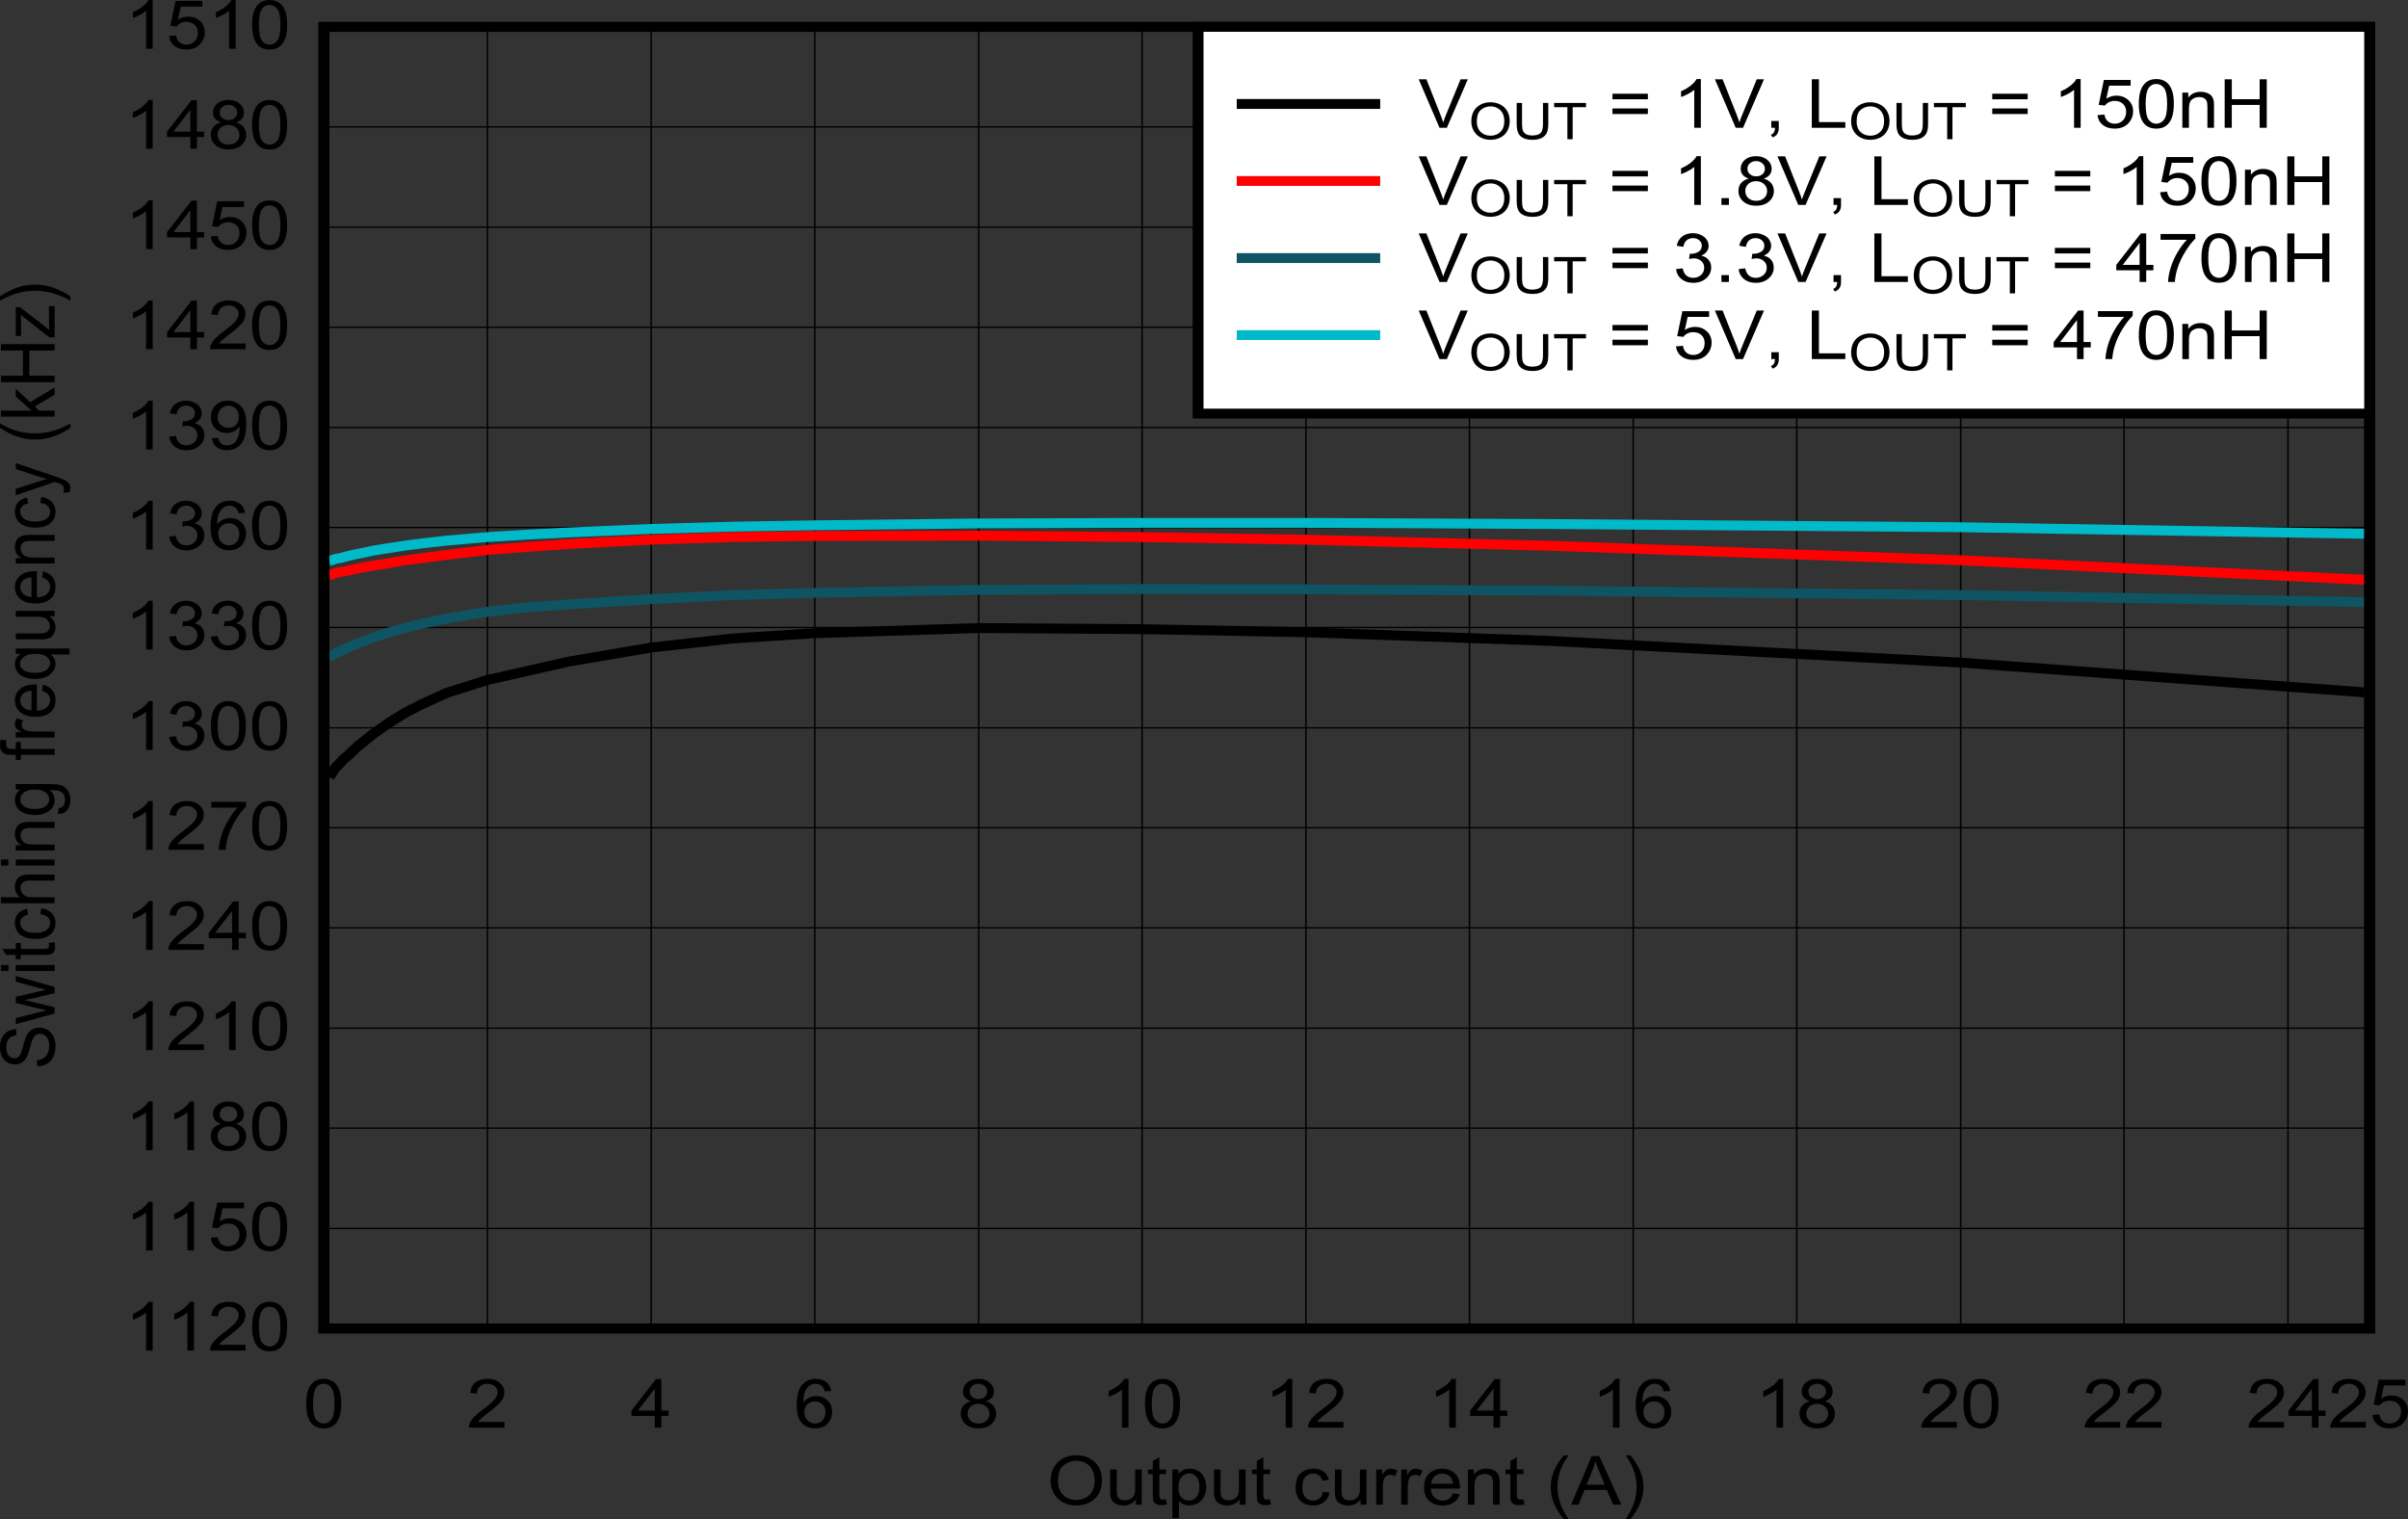<?xml version="1.0" encoding="UTF-8" standalone="no"?>
<svg
   xmlns:dc="http://purl.org/dc/elements/1.1/"
   xmlns:cc="http://creativecommons.org/ns#"
   xmlns:rdf="http://www.w3.org/1999/02/22-rdf-syntax-ns#"
   xmlns:svg="http://www.w3.org/2000/svg"
   xmlns="http://www.w3.org/2000/svg"
   xmlns:xlink="http://www.w3.org/1999/xlink"
   xmlns:sodipodi="http://sodipodi.sourceforge.net/DTD/sodipodi-0.dtd"
   xmlns:inkscape="http://www.inkscape.org/namespaces/inkscape"
   sodipodi:docname="SLVSGP3-FswVsIoutFCCM-1400kHz25A.pdf"
   id="svg875"
   version="1.2"
   viewBox="0 0 513.253 323.754"
   height="323.754pt"
   width="513.253pt">
  <rect x="0" y="0" width="513.253" height="323.754" fill="#333333" stroke="none"/>
  <sodipodi:namedview
     id="namedview877"
     inkscape:window-height="480"
     inkscape:window-width="640"
     inkscape:pageshadow="2"
     inkscape:pageopacity="0"
     guidetolerance="10"
     gridtolerance="10"
     objecttolerance="10"
     borderopacity="1"
     bordercolor="#666666"
     pagecolor="#ffffff" />
  <defs
     id="defs166">
    <g
       id="g164">
      <symbol
         id="glyph0-0"
         overflow="visible">
        <path
           inkscape:connector-curvature="0"
           id="path2"
           d="M 2,0 V -9.031 H 9.984 V 0 Z M 2.25,-0.219 H 9.734 V -8.812 H 2.25 Z m 0,0"
           style="stroke:none" />
      </symbol>
      <symbol
         id="glyph0-1"
         overflow="visible">
        <path
           inkscape:connector-curvature="0"
           id="path5"
           d="m 0.766,-5.031 c 0,-1.715 0.508,-3.062 1.531,-4.031 1.02,-0.977 2.336,-1.469 3.953,-1.469 1.059,0 2.016,0.23 2.859,0.688 0.84,0.461 1.488,1.098 1.938,1.906 0.445,0.812 0.672,1.742 0.672,2.781 0,1.055 -0.238,1.996 -0.703,2.828 -0.469,0.824 -1.137,1.449 -2,1.875 -0.855,0.418 -1.777,0.625 -2.766,0.625 -1.086,0 -2.055,-0.234 -2.906,-0.703 C 2.5,-0.996 1.855,-1.641 1.422,-2.453 0.984,-3.262 0.766,-4.125 0.766,-5.031 Z m 1.562,0.016 c 0,1.25 0.367,2.238 1.109,2.953 C 4.184,-1.352 5.117,-1 6.234,-1 c 1.145,0 2.082,-0.359 2.812,-1.078 0.738,-0.727 1.109,-1.758 1.109,-3.094 0,-0.832 -0.164,-1.562 -0.484,-2.188 -0.312,-0.633 -0.773,-1.125 -1.375,-1.469 -0.605,-0.34 -1.285,-0.516 -2.031,-0.516 -1.074,0 -2.004,0.336 -2.781,1 -0.773,0.656 -1.156,1.77 -1.156,3.328 z m 0,0"
           style="stroke:none" />
      </symbol>
      <symbol
         id="glyph0-2"
         overflow="visible">
        <path
           inkscape:connector-curvature="0"
           id="path8"
           d="m 6.484,0 v -1.094 c -0.648,0.844 -1.523,1.266 -2.625,1.266 -0.492,0 -0.949,-0.086 -1.375,-0.25 C 2.055,-0.254 1.738,-0.469 1.531,-0.719 1.332,-0.977 1.191,-1.297 1.109,-1.672 1.047,-1.918 1.016,-2.312 1.016,-2.844 V -7.5 h 1.406 v 4.156 c 0,0.668 0.031,1.117 0.094,1.344 0.082,0.336 0.266,0.602 0.547,0.797 0.289,0.188 0.648,0.281 1.078,0.281 0.414,0 0.805,-0.098 1.172,-0.297 0.371,-0.195 0.641,-0.461 0.797,-0.797 0.152,-0.332 0.234,-0.82 0.234,-1.469 V -7.5 H 7.75 V 0 Z m 0,0"
           style="stroke:none" />
      </symbol>
      <symbol
         id="glyph0-3"
         overflow="visible">
        <path
           inkscape:connector-curvature="0"
           id="path11"
           d="m 4.125,-1.141 0.203,1.125 C 3.93,0.055 3.574,0.094 3.266,0.094 2.754,0.094 2.355,0.02 2.078,-0.125 1.797,-0.27 1.598,-0.457 1.484,-0.688 1.367,-0.926 1.312,-1.426 1.312,-2.188 V -6.5 H 0.281 v -1 H 1.312 v -1.844 l 1.391,-0.766 V -7.5 H 4.125 v 1 H 2.703 v 4.375 c 0,0.367 0.023,0.602 0.078,0.703 0.051,0.105 0.129,0.191 0.234,0.25 0.113,0.055 0.273,0.078 0.484,0.078 0.152,0 0.363,-0.016 0.625,-0.047 z m 0,0"
           style="stroke:none" />
      </symbol>
      <symbol
         id="glyph0-4"
         overflow="visible">
        <path
           inkscape:connector-curvature="0"
           id="path14"
           d="M 1.047,2.875 V -7.5 h 1.281 v 0.984 C 2.629,-6.898 2.969,-7.188 3.344,-7.375 c 0.383,-0.195 0.848,-0.297 1.391,-0.297 0.707,0 1.332,0.168 1.875,0.5 0.539,0.336 0.945,0.805 1.219,1.406 0.277,0.594 0.422,1.254 0.422,1.969 0,0.762 -0.152,1.449 -0.453,2.062 C 7.492,-1.117 7.051,-0.645 6.469,-0.312 5.883,0.008 5.273,0.172 4.641,0.172 4.172,0.172 3.746,0.082 3.375,-0.094 3,-0.27 2.691,-0.5 2.453,-0.781 V 2.875 Z m 1.281,-6.578 c 0,0.961 0.211,1.676 0.641,2.141 0.434,0.461 0.961,0.688 1.578,0.688 0.621,0 1.156,-0.238 1.594,-0.719 C 6.586,-2.07 6.812,-2.812 6.812,-3.812 c 0,-0.957 -0.223,-1.672 -0.656,-2.141 -0.43,-0.477 -0.945,-0.719 -1.547,-0.719 -0.605,0 -1.137,0.258 -1.594,0.766 -0.461,0.5 -0.688,1.238 -0.688,2.203 z m 0,0"
           style="stroke:none" />
      </symbol>
      <symbol
         id="glyph0-5"
         overflow="visible">
        <path
           inkscape:connector-curvature="0"
           id="path17"
           d=""
           style="stroke:none" />
      </symbol>
      <symbol
         id="glyph0-6"
         overflow="visible">
        <path
           inkscape:connector-curvature="0"
           id="path20"
           d="m 6.469,-2.75 1.375,0.172 C 7.695,-1.723 7.309,-1.051 6.688,-0.562 6.062,-0.07 5.293,0.172 4.391,0.172 c -1.137,0 -2.051,-0.332 -2.734,-1 C 0.969,-1.504 0.625,-2.469 0.625,-3.719 c 0,-0.809 0.145,-1.52 0.438,-2.125 0.301,-0.602 0.754,-1.055 1.359,-1.359 0.602,-0.309 1.266,-0.469 1.984,-0.469 0.895,0 1.629,0.211 2.203,0.625 0.57,0.418 0.941,1.004 1.109,1.75 l -1.375,0.188 c -0.125,-0.496 -0.355,-0.875 -0.688,-1.125 C 5.32,-6.492 4.918,-6.625 4.453,-6.625 c -0.711,0 -1.289,0.23 -1.734,0.688 -0.438,0.461 -0.656,1.191 -0.656,2.188 0,1 0.211,1.73 0.641,2.188 C 3.129,-1.102 3.688,-0.875 4.375,-0.875 4.926,-0.875 5.383,-1.023 5.75,-1.328 6.121,-1.637 6.363,-2.113 6.469,-2.75 Z m 0,0"
           style="stroke:none" />
      </symbol>
      <symbol
         id="glyph0-7"
         overflow="visible">
        <path
           inkscape:connector-curvature="0"
           id="path23"
           d="m 1.031,0 v -7.5 h 1.266 v 1.141 C 2.617,-6.887 2.914,-7.238 3.188,-7.406 c 0.277,-0.176 0.582,-0.266 0.906,-0.266 0.477,0 0.961,0.145 1.453,0.422 L 5.062,-6.078 C 4.719,-6.254 4.371,-6.344 4.031,-6.344 c -0.312,0 -0.598,0.086 -0.844,0.25 -0.242,0.168 -0.414,0.398 -0.516,0.688 C 2.516,-4.957 2.438,-4.461 2.438,-3.922 V 0 Z m 0,0"
           style="stroke:none" />
      </symbol>
      <symbol
         id="glyph0-8"
         overflow="visible">
        <path
           inkscape:connector-curvature="0"
           id="path26"
           d="m 6.734,-2.406 1.438,0.156 c -0.219,0.773 -0.645,1.371 -1.266,1.797 -0.617,0.418 -1.41,0.625 -2.375,0.625 -1.211,0 -2.176,-0.336 -2.891,-1.016 -0.711,-0.676 -1.062,-1.625 -1.062,-2.844 0,-1.258 0.359,-2.238 1.078,-2.938 0.715,-0.695 1.648,-1.047 2.797,-1.047 1.113,0 2.02,0.348 2.719,1.031 0.695,0.68 1.047,1.637 1.047,2.875 0,0.074 0,0.191 0,0.344 h -6.188 c 0.051,0.824 0.305,1.457 0.766,1.891 0.465,0.438 1.051,0.656 1.75,0.656 0.508,0 0.945,-0.117 1.312,-0.359 0.363,-0.246 0.656,-0.641 0.875,-1.172 z m -4.625,-2.062 H 6.75 C 6.688,-5.09 6.508,-5.566 6.219,-5.891 5.77,-6.379 5.184,-6.625 4.469,-6.625 c -0.648,0 -1.191,0.199 -1.625,0.594 -0.438,0.387 -0.684,0.91 -0.734,1.562 z m 0,0"
           style="stroke:none" />
      </symbol>
      <symbol
         id="glyph0-9"
         overflow="visible">
        <path
           inkscape:connector-curvature="0"
           id="path29"
           d="M 1.047,0 V -7.5 H 2.312 v 1.078 c 0.613,-0.832 1.492,-1.25 2.641,-1.25 0.496,0 0.957,0.086 1.375,0.25 0.426,0.168 0.742,0.383 0.953,0.641 0.207,0.262 0.352,0.574 0.438,0.938 0.051,0.242 0.078,0.652 0.078,1.234 V 0 h -1.406 v -4.562 c 0,-0.508 -0.059,-0.895 -0.172,-1.156 C 6.113,-5.977 5.918,-6.18 5.641,-6.328 5.359,-6.48 5.027,-6.562 4.656,-6.562 c -0.594,0 -1.113,0.176 -1.547,0.516 -0.438,0.344 -0.656,0.996 -0.656,1.953 V 0 Z m 0,0"
           style="stroke:none" />
      </symbol>
      <symbol
         id="glyph0-10"
         overflow="visible">
        <path
           inkscape:connector-curvature="0"
           id="path32"
           d="M 3.734,3.047 C 2.961,2.16 2.305,1.121 1.766,-0.062 1.234,-1.246 0.969,-2.477 0.969,-3.75 c 0,-1.113 0.195,-2.188 0.594,-3.219 0.465,-1.184 1.191,-2.367 2.172,-3.547 H 4.75 c -0.637,0.98 -1.055,1.68 -1.25,2.094 -0.324,0.648 -0.574,1.324 -0.75,2.031 -0.23,0.875 -0.344,1.762 -0.344,2.656 0,2.262 0.781,4.52 2.344,6.781 z m 0,0"
           style="stroke:none" />
      </symbol>
      <symbol
         id="glyph0-11"
         overflow="visible">
        <path
           inkscape:connector-curvature="0"
           id="path35"
           d="M -0.016,0 4.375,-10.344 H 6 L 10.688,0 H 8.953 L 7.625,-3.141 H 2.844 L 1.578,0 Z M 3.281,-4.25 h 3.875 l -1.188,-2.859 c -0.367,-0.871 -0.637,-1.594 -0.812,-2.156 -0.148,0.668 -0.355,1.332 -0.625,1.984 z m 0,0"
           style="stroke:none" />
      </symbol>
      <symbol
         id="glyph0-12"
         overflow="visible">
        <path
           inkscape:connector-curvature="0"
           id="path38"
           d="m 1.969,3.047 h -1 C 2.52,0.785 3.297,-1.473 3.297,-3.734 3.297,-4.617 3.184,-5.5 2.969,-6.375 2.789,-7.082 2.539,-7.758 2.219,-8.406 2.02,-8.832 1.602,-9.535 0.969,-10.516 h 1 C 2.945,-9.336 3.672,-8.152 4.141,-6.969 4.543,-5.938 4.75,-4.863 4.75,-3.75 4.75,-2.477 4.477,-1.246 3.938,-0.062 3.395,1.121 2.738,2.16 1.969,3.047 Z m 0,0"
           style="stroke:none" />
      </symbol>
      <symbol
         id="glyph0-13"
         overflow="visible">
        <path
           inkscape:connector-curvature="0"
           id="path41"
           d="m 0.656,-5.109 c 0,-1.215 0.141,-2.195 0.422,-2.938 C 1.355,-8.793 1.77,-9.375 2.312,-9.781 c 0.551,-0.402 1.242,-0.609 2.078,-0.609 0.613,0 1.148,0.117 1.609,0.344 0.465,0.219 0.852,0.543 1.156,0.969 0.301,0.418 0.535,0.93 0.703,1.531 0.176,0.605 0.266,1.418 0.266,2.438 0,1.219 -0.145,2.207 -0.422,2.953 -0.273,0.742 -0.684,1.316 -1.234,1.719 -0.543,0.406 -1.238,0.609 -2.078,0.609 -1.105,0 -1.973,-0.352 -2.594,-1.062 C 1.035,-1.754 0.656,-3.16 0.656,-5.109 Z m 1.453,0 c 0,1.699 0.219,2.832 0.656,3.391 0.434,0.562 0.977,0.844 1.625,0.844 0.645,0 1.188,-0.281 1.625,-0.844 C 6.461,-2.277 6.688,-3.41 6.688,-5.109 6.688,-6.805 6.461,-7.938 6.016,-8.5 5.578,-9.059 5.027,-9.344 4.375,-9.344 c -0.648,0 -1.164,0.254 -1.547,0.75 -0.48,0.625 -0.719,1.789 -0.719,3.484 z m 0,0"
           style="stroke:none" />
      </symbol>
      <symbol
         id="glyph0-14"
         overflow="visible">
        <path
           inkscape:connector-curvature="0"
           id="path44"
           d="M 8.047,-1.219 V 0 h -7.562 C 0.473,-0.301 0.523,-0.594 0.641,-0.875 0.836,-1.34 1.145,-1.801 1.562,-2.25 1.988,-2.707 2.602,-3.234 3.406,-3.828 4.652,-4.742 5.5,-5.473 5.938,-6.016 6.371,-6.555 6.594,-7.066 6.594,-7.547 6.594,-8.043 6.387,-8.469 5.984,-8.812 5.586,-9.164 5.07,-9.344 4.438,-9.344 c -0.68,0 -1.223,0.191 -1.625,0.562 -0.406,0.367 -0.617,0.871 -0.625,1.516 L 0.75,-7.391 C 0.84,-8.367 1.211,-9.113 1.859,-9.625 2.504,-10.133 3.375,-10.391 4.469,-10.391 c 1.09,0 1.957,0.277 2.594,0.828 0.645,0.555 0.969,1.238 0.969,2.047 0,0.418 -0.098,0.832 -0.281,1.234 -0.188,0.398 -0.504,0.816 -0.938,1.25 -0.43,0.438 -1.148,1.043 -2.156,1.812 -0.844,0.648 -1.387,1.086 -1.625,1.312 -0.242,0.23 -0.441,0.461 -0.594,0.688 z m 0,0"
           style="stroke:none" />
      </symbol>
      <symbol
         id="glyph0-15"
         overflow="visible">
        <path
           inkscape:connector-curvature="0"
           id="path47"
           d="m 5.172,0 v -2.484 h -4.969 v -1.156 l 5.219,-6.703 h 1.156 v 6.703 h 1.531 v 1.156 H 6.578 V 0 Z m 0,-3.641 V -8.312 l -3.594,4.672 z m 0,0"
           style="stroke:none" />
      </symbol>
      <symbol
         id="glyph0-16"
         overflow="visible">
        <path
           inkscape:connector-curvature="0"
           id="path50"
           d="M 7.953,-7.812 6.562,-7.719 C 6.438,-8.215 6.258,-8.578 6.031,-8.797 5.645,-9.16 5.176,-9.344 4.625,-9.344 4.176,-9.344 3.777,-9.227 3.438,-9 3,-8.707 2.648,-8.277 2.391,-7.719 2.141,-7.164 2.008,-6.367 2,-5.328 2.332,-5.793 2.742,-6.145 3.234,-6.375 3.723,-6.602 4.238,-6.719 4.781,-6.719 c 0.934,0 1.734,0.316 2.391,0.938 0.652,0.625 0.984,1.434 0.984,2.422 0,0.648 -0.16,1.254 -0.469,1.812 -0.305,0.555 -0.727,0.98 -1.266,1.281 -0.543,0.289 -1.16,0.438 -1.844,0.438 -1.18,0 -2.137,-0.383 -2.875,-1.156 C 0.961,-1.762 0.594,-3.051 0.594,-4.844 c 0,-1.996 0.41,-3.453 1.234,-4.359 0.707,-0.789 1.664,-1.188 2.875,-1.188 0.902,0 1.645,0.23 2.219,0.688 0.57,0.461 0.914,1.09 1.031,1.891 z M 2.219,-3.359 c 0,0.438 0.098,0.863 0.297,1.266 0.207,0.398 0.492,0.699 0.859,0.906 0.371,0.211 0.766,0.312 1.172,0.312 0.59,0 1.102,-0.211 1.531,-0.641 0.426,-0.434 0.641,-1.023 0.641,-1.766 0,-0.715 -0.215,-1.281 -0.641,-1.688 -0.418,-0.414 -0.945,-0.625 -1.578,-0.625 -0.637,0 -1.18,0.211 -1.625,0.625 -0.438,0.406 -0.656,0.945 -0.656,1.609 z m 0,0"
           style="stroke:none" />
      </symbol>
      <symbol
         id="glyph0-17"
         overflow="visible">
        <path
           inkscape:connector-curvature="0"
           id="path53"
           d="M 2.828,-5.609 C 2.242,-5.805 1.809,-6.082 1.531,-6.438 1.25,-6.789 1.109,-7.219 1.109,-7.719 1.109,-8.465 1.406,-9.098 2,-9.609 c 0.602,-0.52 1.398,-0.781 2.391,-0.781 0.996,0 1.801,0.27 2.406,0.797 0.613,0.523 0.922,1.16 0.922,1.906 0,0.48 -0.145,0.898 -0.422,1.25 -0.273,0.355 -0.695,0.633 -1.266,0.828 0.707,0.211 1.242,0.543 1.609,1 0.363,0.461 0.547,1.012 0.547,1.656 0,0.887 -0.352,1.633 -1.047,2.234 -0.688,0.594 -1.598,0.891 -2.719,0.891 -1.137,0 -2.055,-0.301 -2.75,-0.906 C 0.984,-1.336 0.641,-2.094 0.641,-3 c 0,-0.664 0.188,-1.223 0.562,-1.672 0.383,-0.457 0.926,-0.77 1.625,-0.938 z m -0.281,-2.156 c 0,0.492 0.172,0.895 0.516,1.203 0.352,0.312 0.805,0.469 1.359,0.469 0.539,0 0.984,-0.148 1.328,-0.453 0.352,-0.309 0.531,-0.691 0.531,-1.141 0,-0.465 -0.184,-0.859 -0.547,-1.172 C 5.379,-9.18 4.934,-9.344 4.406,-9.344 c -0.531,0 -0.977,0.16 -1.328,0.469 -0.355,0.312 -0.531,0.684 -0.531,1.109 z m -0.453,4.781 c 0,0.367 0.094,0.723 0.281,1.062 0.184,0.336 0.469,0.598 0.844,0.781 C 3.59,-0.961 4,-0.875 4.438,-0.875 c 0.664,0 1.219,-0.191 1.656,-0.578 C 6.527,-1.848 6.75,-2.344 6.75,-2.938 6.75,-3.551 6.523,-4.055 6.078,-4.453 5.629,-4.855 5.066,-5.062 4.391,-5.062 c -0.668,0 -1.223,0.199 -1.656,0.594 -0.43,0.398 -0.641,0.895 -0.641,1.484 z m 0,0"
           style="stroke:none" />
      </symbol>
      <symbol
         id="glyph0-18"
         overflow="visible">
        <path
           inkscape:connector-curvature="0"
           id="path56"
           d="M 5.953,0 H 4.547 V -8.094 C 4.211,-7.801 3.77,-7.508 3.219,-7.219 2.664,-6.926 2.168,-6.707 1.734,-6.562 V -7.797 C 2.523,-8.129 3.211,-8.531 3.797,-9 c 0.59,-0.477 1.008,-0.941 1.25,-1.391 h 0.906 z m 0,0"
           style="stroke:none" />
      </symbol>
      <symbol
         id="glyph0-19"
         overflow="visible">
        <path
           inkscape:connector-curvature="0"
           id="path59"
           d="m 0.656,-2.703 1.484,-0.125 c 0.102,0.656 0.352,1.148 0.75,1.469 C 3.293,-1.035 3.781,-0.875 4.344,-0.875 c 0.676,0 1.25,-0.227 1.719,-0.688 0.465,-0.457 0.703,-1.066 0.703,-1.828 0,-0.727 -0.23,-1.301 -0.688,-1.719 -0.449,-0.414 -1.039,-0.625 -1.766,-0.625 -0.449,0 -0.855,0.098 -1.219,0.281 -0.367,0.18 -0.652,0.418 -0.859,0.719 l -1.328,-0.156 1.109,-5.312 H 7.719 v 1.219 H 3.141 l -0.609,2.781 c 0.684,-0.434 1.406,-0.656 2.156,-0.656 0.996,0 1.844,0.316 2.531,0.938 C 7.902,-5.297 8.25,-4.488 8.25,-3.5 c 0,0.93 -0.305,1.738 -0.906,2.422 -0.73,0.836 -1.73,1.25 -3,1.25 -1.043,0 -1.898,-0.258 -2.562,-0.781 -0.656,-0.527 -1.035,-1.227 -1.125,-2.094 z m 0,0"
           style="stroke:none" />
      </symbol>
      <symbol
         id="glyph0-20"
         overflow="visible">
        <path
           inkscape:connector-curvature="0"
           id="path62"
           d="m 0.75,-8.984 v -1.234 h 7.406 v 1 C 7.438,-8.52 6.715,-7.586 6,-6.422 5.281,-5.266 4.727,-4.07 4.344,-2.844 4.062,-1.977 3.879,-1.027 3.797,0 h -1.438 C 2.367,-0.809 2.539,-1.789 2.875,-2.938 3.215,-4.09 3.707,-5.207 4.344,-6.281 4.977,-7.352 5.648,-8.254 6.359,-8.984 Z m 0,0"
           style="stroke:none" />
      </symbol>
      <symbol
         id="glyph0-21"
         overflow="visible">
        <path
           inkscape:connector-curvature="0"
           id="path65"
           d="m 0.672,-2.734 1.406,-0.172 c 0.152,0.719 0.426,1.242 0.812,1.562 0.395,0.312 0.867,0.469 1.422,0.469 0.664,0 1.223,-0.203 1.672,-0.609 0.457,-0.414 0.688,-0.93 0.688,-1.547 0,-0.582 -0.215,-1.062 -0.641,-1.438 -0.418,-0.371 -0.949,-0.562 -1.594,-0.562 -0.273,0 -0.605,0.051 -1,0.141 l 0.156,-1.125 C 3.684,-6.004 3.766,-6 3.828,-6 4.418,-6 4.957,-6.141 5.438,-6.422 5.914,-6.699 6.156,-7.141 6.156,-7.734 6.156,-8.191 5.977,-8.57 5.625,-8.875 5.281,-9.184 4.832,-9.344 4.281,-9.344 c -0.543,0 -0.996,0.16 -1.359,0.469 -0.367,0.312 -0.602,0.777 -0.703,1.391 L 0.812,-7.703 C 0.977,-8.555 1.363,-9.219 1.969,-9.688 c 0.613,-0.465 1.375,-0.703 2.281,-0.703 0.621,0 1.195,0.129 1.719,0.375 0.527,0.242 0.938,0.57 1.219,0.984 0.277,0.418 0.422,0.863 0.422,1.328 0,0.449 -0.137,0.863 -0.406,1.234 -0.262,0.367 -0.652,0.652 -1.172,0.859 0.676,0.148 1.195,0.445 1.562,0.891 0.371,0.438 0.562,0.992 0.562,1.656 0,0.906 -0.367,1.68 -1.094,2.312 -0.719,0.625 -1.637,0.938 -2.75,0.938 -1.012,0 -1.852,-0.27 -2.516,-0.812 -0.656,-0.539 -1.035,-1.242 -1.125,-2.109 z m 0,0"
           style="stroke:none" />
      </symbol>
      <symbol
         id="glyph0-22"
         overflow="visible">
        <path
           inkscape:connector-curvature="0"
           id="path68"
           d="M 0.875,-2.391 2.219,-2.5 c 0.113,0.574 0.332,0.992 0.656,1.25 0.32,0.25 0.738,0.375 1.25,0.375 0.426,0 0.801,-0.086 1.125,-0.266 0.332,-0.176 0.602,-0.41 0.812,-0.703 0.207,-0.301 0.379,-0.707 0.516,-1.219 0.145,-0.508 0.219,-1.023 0.219,-1.547 0,-0.059 -0.008,-0.148 -0.016,-0.266 C 6.5,-4.469 6.113,-4.133 5.625,-3.875 5.145,-3.625 4.617,-3.5 4.047,-3.5 3.098,-3.5 2.293,-3.812 1.641,-4.438 0.984,-5.059 0.656,-5.879 0.656,-6.891 c 0,-1.051 0.344,-1.895 1.031,-2.531 0.684,-0.645 1.547,-0.969 2.578,-0.969 0.738,0 1.414,0.184 2.031,0.547 0.621,0.367 1.094,0.883 1.406,1.547 0.32,0.668 0.484,1.637 0.484,2.906 0,1.324 -0.164,2.383 -0.484,3.172 -0.312,0.781 -0.785,1.379 -1.406,1.781 C 5.672,-0.031 4.934,0.172 4.094,0.172 3.195,0.172 2.461,-0.051 1.891,-0.5 1.328,-0.945 0.988,-1.578 0.875,-2.391 Z m 5.75,-4.562 C 6.625,-7.68 6.41,-8.258 5.984,-8.688 5.555,-9.121 5.039,-9.344 4.438,-9.344 c -0.625,0 -1.176,0.238 -1.641,0.703 -0.461,0.461 -0.688,1.055 -0.688,1.781 0,0.668 0.219,1.211 0.656,1.625 0.434,0.406 0.977,0.609 1.625,0.609 0.652,0 1.191,-0.203 1.609,-0.609 0.414,-0.414 0.625,-0.988 0.625,-1.719 z m 0,0"
           style="stroke:none" />
      </symbol>
      <symbol
         id="glyph0-23"
         overflow="visible">
        <path
           inkscape:connector-curvature="0"
           id="path71"
           d="M 4.5,0 0.062,-10.344 H 1.703 L 4.688,-2.828 c 0.238,0.605 0.438,1.168 0.594,1.688 0.176,-0.559 0.383,-1.125 0.625,-1.688 L 8.984,-10.344 H 10.531 L 6.062,0 Z m 0,0"
           style="stroke:none" />
      </symbol>
      <symbol
         id="glyph0-24"
         overflow="visible">
        <path
           inkscape:connector-curvature="0"
           id="path74"
           d="M 8.438,-6.078 H 0.891 v -1.188 H 8.438 Z m 0,3.141 H 0.891 V -4.125 H 8.438 Z m 0,0"
           style="stroke:none" />
      </symbol>
      <symbol
         id="glyph0-25"
         overflow="visible">
        <path
           inkscape:connector-curvature="0"
           id="path77"
           d="m 1.422,0 v -1.453 h 1.594 V 0 c 0,0.527 -0.105,0.957 -0.312,1.281 C 2.492,1.613 2.164,1.867 1.719,2.047 L 1.328,1.5 C 1.617,1.383 1.832,1.211 1.969,0.984 2.113,0.754 2.195,0.426 2.219,0 Z m 0,0"
           style="stroke:none" />
      </symbol>
      <symbol
         id="glyph0-26"
         overflow="visible">
        <path
           inkscape:connector-curvature="0"
           id="path80"
           d="M 1.172,0 V -10.344 H 2.688 v 9.125 h 5.625 V 0 Z m 0,0"
           style="stroke:none" />
      </symbol>
      <symbol
         id="glyph0-27"
         overflow="visible">
        <path
           inkscape:connector-curvature="0"
           id="path83"
           d="m 1.281,0 v -10.344 h 1.516 v 4.25 h 5.938 v -4.25 H 10.25 V 0 H 8.734 v -4.875 h -5.938 V 0 Z m 0,0"
           style="stroke:none" />
      </symbol>
      <symbol
         id="glyph0-28"
         overflow="visible">
        <path
           inkscape:connector-curvature="0"
           id="path86"
           d="m 1.453,0 v -1.453 h 1.594 V 0 Z m 0,0"
           style="stroke:none" />
      </symbol>
      <symbol
         id="glyph1-0"
         overflow="visible">
        <path
           inkscape:connector-curvature="0"
           id="path89"
           d="M 0,-1.812 H -9.984 V -9.031 H 0 Z M -0.25,-2.031 V -8.812 h -9.484 v 6.781 z m 0,0"
           style="stroke:none" />
      </symbol>
      <symbol
         id="glyph1-1"
         overflow="visible">
        <path
           inkscape:connector-curvature="0"
           id="path92"
           d="m -3.672,-0.656 -0.125,-1.281 c 0.574,-0.059 1.043,-0.203 1.406,-0.422 C -2.023,-2.586 -1.727,-2.938 -1.5,-3.406 c 0.23,-0.465 0.344,-1 0.344,-1.594 0,-0.52 -0.082,-0.977 -0.25,-1.375 C -1.582,-6.777 -1.82,-7.078 -2.125,-7.266 -2.426,-7.461 -2.754,-7.562 -3.109,-7.562 c -0.352,0 -0.664,0.098 -0.938,0.281 -0.27,0.188 -0.492,0.504 -0.672,0.938 -0.121,0.273 -0.312,0.887 -0.562,1.844 -0.246,0.949 -0.488,1.613 -0.719,1.984 -0.277,0.5 -0.633,0.871 -1.062,1.109 -0.426,0.242 -0.898,0.359 -1.422,0.359 -0.57,0 -1.109,-0.145 -1.609,-0.438 -0.508,-0.301 -0.895,-0.734 -1.156,-1.297 -0.258,-0.57 -0.391,-1.207 -0.391,-1.906 0,-0.77 0.145,-1.445 0.422,-2.031 0.273,-0.582 0.676,-1.031 1.203,-1.344 0.531,-0.32 1.133,-0.492 1.797,-0.516 l 0.109,1.312 c -0.715,0.074 -1.258,0.316 -1.625,0.719 -0.371,0.406 -0.562,1.008 -0.562,1.797 0,0.836 0.168,1.445 0.5,1.828 0.336,0.375 0.742,0.562 1.219,0.562 0.406,0 0.742,-0.133 1,-0.406 0.273,-0.258 0.551,-0.945 0.828,-2.062 0.273,-1.113 0.512,-1.879 0.719,-2.297 0.312,-0.602 0.707,-1.047 1.172,-1.328 0.469,-0.289 1.012,-0.438 1.625,-0.438 0.617,0 1.195,0.164 1.734,0.484 0.531,0.312 0.949,0.77 1.25,1.359 0.289,0.586 0.438,1.246 0.438,1.984 0,0.938 -0.148,1.727 -0.438,2.359 -0.301,0.637 -0.754,1.137 -1.359,1.5 -0.613,0.355 -1.301,0.539 -2.062,0.547 z m 0,0"
           style="stroke:none" />
      </symbol>
      <symbol
         id="glyph1-2"
         overflow="visible">
        <path
           inkscape:connector-curvature="0"
           id="path95"
           d="m 0,-2.328 -8.281,2.281 v -1.312 L -3.5,-2.547 -1.719,-3 C -1.809,-3.008 -2.383,-3.133 -3.438,-3.375 L -8.281,-4.578 V -5.875 L -3.484,-7 -1.891,-7.375 -3.5,-7.812 -8.281,-9.094 v -1.234 L 0,-7.984 V -6.656 L -4.969,-5.469 -6.375,-5.188 0,-3.656 Z m 0,0"
           style="stroke:none" />
      </symbol>
      <symbol
         id="glyph1-3"
         overflow="visible">
        <path
           inkscape:connector-curvature="0"
           id="path98"
           d="M -9.828,-0.953 H -11.438 v -1.281 h 1.609 z m 9.828,0 h -8.281 v -1.281 H 0 Z m 0,0"
           style="stroke:none" />
      </symbol>
      <symbol
         id="glyph1-4"
         overflow="visible">
        <path
           inkscape:connector-curvature="0"
           id="path101"
           d="m -1.25,-3.719 1.234,-0.188 c 0.082,0.355 0.125,0.676 0.125,0.953 0,0.461 -0.082,0.82 -0.234,1.078 -0.164,0.25 -0.379,0.43 -0.641,0.531 -0.258,0.105 -0.812,0.156 -1.656,0.156 h -4.781 V -0.25 H -8.281 v -0.938 h -2.062 l -0.844,-1.266 h 2.906 V -3.719 h 1.078 v 1.266 h 4.859 c 0.398,0 0.652,-0.02 0.766,-0.062 0.117,-0.039 0.211,-0.113 0.281,-0.219 0.062,-0.102 0.094,-0.25 0.094,-0.438 0,-0.133 -0.016,-0.316 -0.047,-0.547 z m 0,0"
           style="stroke:none" />
      </symbol>
      <symbol
         id="glyph1-5"
         overflow="visible">
        <path
           inkscape:connector-curvature="0"
           id="path104"
           d="m -3.031,-5.844 0.172,-1.25 c 0.961,0.137 1.711,0.488 2.25,1.047 0.531,0.562 0.797,1.258 0.797,2.078 0,1.023 -0.367,1.848 -1.109,2.469 -0.738,0.625 -1.801,0.938 -3.188,0.938 -0.895,0 -1.676,-0.133 -2.344,-0.406 -0.676,-0.27 -1.18,-0.676 -1.516,-1.219 -0.332,-0.551 -0.5,-1.148 -0.5,-1.797 0,-0.809 0.23,-1.473 0.688,-1.984 0.449,-0.52 1.09,-0.852 1.922,-1 l 0.219,1.234 c -0.559,0.117 -0.984,0.324 -1.266,0.625 -0.277,0.293 -0.422,0.652 -0.422,1.078 0,0.648 0.258,1.168 0.766,1.562 0.512,0.398 1.316,0.594 2.406,0.594 1.117,0 1.93,-0.191 2.438,-0.578 0.5,-0.383 0.75,-0.883 0.75,-1.5 0,-0.496 -0.164,-0.914 -0.5,-1.25 C -1.809,-5.535 -2.332,-5.75 -3.031,-5.844 Z m 0,0"
           style="stroke:none" />
      </symbol>
      <symbol
         id="glyph1-6"
         overflow="visible">
        <path
           inkscape:connector-curvature="0"
           id="path107"
           d="M 0,-0.953 H -11.438 V -2.219 h 4.094 c -0.746,-0.59 -1.125,-1.344 -1.125,-2.25 0,-0.551 0.121,-1.031 0.359,-1.438 0.242,-0.414 0.574,-0.711 1,-0.891 C -6.68,-6.973 -6.059,-7.062 -5.25,-7.062 H 0 v 1.281 h -5.25 c -0.707,0 -1.219,0.137 -1.531,0.406 -0.32,0.273 -0.484,0.664 -0.484,1.172 0,0.375 0.113,0.73 0.328,1.062 0.211,0.336 0.504,0.574 0.875,0.719 0.367,0.137 0.879,0.203 1.531,0.203 H 0 Z m 0,0"
           style="stroke:none" />
      </symbol>
      <symbol
         id="glyph1-7"
         overflow="visible">
        <path
           inkscape:connector-curvature="0"
           id="path110"
           d="M 0,-0.953 H -8.281 V -2.094 h 1.172 c -0.902,-0.551 -1.359,-1.348 -1.359,-2.391 0,-0.445 0.09,-0.859 0.266,-1.234 0.18,-0.383 0.414,-0.672 0.703,-0.859 0.293,-0.184 0.637,-0.316 1.031,-0.391 0.262,-0.051 0.723,-0.078 1.375,-0.078 H 0 v 1.281 h -5.047 c -0.57,0 -1,0.055 -1.281,0.156 -0.277,0.094 -0.504,0.27 -0.672,0.516 -0.176,0.25 -0.266,0.543 -0.266,0.875 0,0.543 0.195,1.012 0.578,1.406 0.375,0.398 1.098,0.594 2.156,0.594 H 0 Z m 0,0"
           style="stroke:none" />
      </symbol>
      <symbol
         id="glyph1-8"
         overflow="visible">
        <path
           inkscape:connector-curvature="0"
           id="path113"
           d="M 0.688,-0.719 0.891,-1.953 C 1.305,-2.004 1.613,-2.148 1.812,-2.391 2.07,-2.699 2.203,-3.129 2.203,-3.672 2.203,-4.262 2.07,-4.719 1.812,-5.031 1.551,-5.352 1.184,-5.57 0.719,-5.688 0.426,-5.746 -0.172,-5.781 -1.078,-5.781 -0.359,-5.227 0,-4.535 0,-3.703 c 0,1.031 -0.41,1.832 -1.234,2.391 -0.82,0.562 -1.805,0.844 -2.953,0.844 -0.789,0 -1.52,-0.125 -2.188,-0.375 -0.676,-0.258 -1.191,-0.633 -1.547,-1.125 -0.363,-0.496 -0.547,-1.082 -0.547,-1.75 0,-0.871 0.395,-1.602 1.172,-2.188 H -8.281 V -7.078 H -1.125 c 1.289,0 2.203,0.121 2.734,0.359 0.539,0.242 0.969,0.621 1.281,1.141 0.309,0.512 0.469,1.145 0.469,1.891 0,0.898 -0.227,1.621 -0.672,2.172 -0.438,0.555 -1.105,0.82 -2,0.797 z m -4.984,-1.047 c 1.094,0 1.895,-0.191 2.391,-0.578 0.5,-0.395 0.75,-0.891 0.75,-1.484 0,-0.582 -0.25,-1.07 -0.75,-1.469 -0.496,-0.395 -1.281,-0.594 -2.344,-0.594 -1.008,0 -1.77,0.207 -2.281,0.609 -0.52,0.406 -0.781,0.902 -0.781,1.484 0,0.562 0.258,1.043 0.766,1.438 0.5,0.398 1.254,0.594 2.25,0.594 z m 0,0"
           style="stroke:none" />
      </symbol>
      <symbol
         id="glyph1-9"
         overflow="visible">
        <path
           inkscape:connector-curvature="0"
           id="path116"
           d=""
           style="stroke:none" />
      </symbol>
      <symbol
         id="glyph1-10"
         overflow="visible">
        <path
           inkscape:connector-curvature="0"
           id="path119"
           d="m 0,-1.25 h -7.203 v 1.109 H -8.281 V -1.25 h -0.891 c -0.551,0 -0.961,-0.047 -1.234,-0.141 -0.363,-0.121 -0.66,-0.336 -0.891,-0.641 -0.227,-0.309 -0.344,-0.742 -0.344,-1.297 0,-0.363 0.051,-0.758 0.141,-1.188 l 1.234,0.188 c -0.051,0.262 -0.078,0.512 -0.078,0.75 0,0.387 0.098,0.664 0.281,0.828 0.18,0.156 0.52,0.234 1.016,0.234 h 0.766 v -1.469 h 1.078 v 1.469 H 0 Z m 0,0"
           style="stroke:none" />
      </symbol>
      <symbol
         id="glyph1-11"
         overflow="visible">
        <path
           inkscape:connector-curvature="0"
           id="path122"
           d="m 0,-0.938 h -8.281 v -1.141 h 1.25 c -0.59,-0.289 -0.977,-0.562 -1.156,-0.812 -0.184,-0.246 -0.281,-0.52 -0.281,-0.812 0,-0.426 0.152,-0.863 0.453,-1.312 l 1.297,0.438 c -0.207,0.312 -0.312,0.629 -0.312,0.938 0,0.281 0.098,0.535 0.281,0.75 0.188,0.219 0.445,0.379 0.766,0.469 0.5,0.148 1.051,0.219 1.641,0.219 H 0 Z m 0,0"
           style="stroke:none" />
      </symbol>
      <symbol
         id="glyph1-12"
         overflow="visible">
        <path
           inkscape:connector-curvature="0"
           id="path125"
           d="m -2.672,-6.078 0.188,-1.312 c 0.844,0.211 1.504,0.598 1.969,1.156 0.469,0.555 0.703,1.27 0.703,2.141 0,1.094 -0.367,1.965 -1.109,2.609 -0.746,0.637 -1.801,0.953 -3.156,0.953 -1.395,0 -2.473,-0.32 -3.234,-0.969 -0.77,-0.652 -1.156,-1.5 -1.156,-2.531 0,-0.996 0.379,-1.816 1.125,-2.453 0.75,-0.633 1.816,-0.953 3.188,-0.953 0.086,0 0.211,0 0.375,0 v 5.594 c 0.906,-0.039 1.605,-0.27 2.094,-0.688 0.48,-0.426 0.719,-0.953 0.719,-1.578 0,-0.465 -0.133,-0.863 -0.406,-1.188 -0.27,-0.332 -0.703,-0.594 -1.297,-0.781 z M -4.938,-1.906 v -4.188 c -0.695,0.055 -1.223,0.211 -1.578,0.469 -0.539,0.406 -0.812,0.934 -0.812,1.578 0,0.586 0.223,1.082 0.656,1.484 0.43,0.398 1.008,0.617 1.734,0.656 z m 0,0"
           style="stroke:none" />
      </symbol>
      <symbol
         id="glyph1-13"
         overflow="visible">
        <path
           inkscape:connector-curvature="0"
           id="path128"
           d="M 3.172,-5.734 H -0.875 c 0.305,0.199 0.559,0.477 0.766,0.828 0.195,0.355 0.297,0.738 0.297,1.141 0,0.887 -0.391,1.652 -1.172,2.297 -0.789,0.637 -1.867,0.953 -3.234,0.953 -0.832,0 -1.578,-0.129 -2.234,-0.391 -0.664,-0.258 -1.164,-0.633 -1.5,-1.125 -0.34,-0.496 -0.516,-1.047 -0.516,-1.641 0,-0.926 0.43,-1.656 1.281,-2.188 H -8.281 V -7 H 3.172 Z m -7.344,3.922 c 1.074,0 1.879,-0.203 2.406,-0.609 0.531,-0.402 0.797,-0.891 0.797,-1.453 0,-0.539 -0.25,-1.004 -0.75,-1.391 -0.508,-0.395 -1.285,-0.594 -2.328,-0.594 -1.102,0 -1.93,0.211 -2.484,0.625 -0.559,0.406 -0.844,0.887 -0.844,1.438 0,0.555 0.262,1.023 0.781,1.406 0.523,0.387 1.332,0.578 2.422,0.578 z m 0,0"
           style="stroke:none" />
      </symbol>
      <symbol
         id="glyph1-14"
         overflow="visible">
        <path
           inkscape:connector-curvature="0"
           id="path131"
           d="m 0,-5.859 h -1.219 c 0.938,0.586 1.406,1.379 1.406,2.375 0,0.438 -0.098,0.852 -0.281,1.234 -0.184,0.387 -0.422,0.676 -0.703,0.859 -0.277,0.188 -0.629,0.32 -1.047,0.391 -0.27,0.055 -0.707,0.078 -1.312,0.078 h -5.125 V -2.188 h 4.594 c 0.73,0 1.227,-0.023 1.484,-0.078 0.367,-0.082 0.66,-0.254 0.875,-0.516 0.211,-0.258 0.312,-0.578 0.312,-0.953 0,-0.383 -0.109,-0.742 -0.328,-1.078 -0.215,-0.332 -0.508,-0.566 -0.875,-0.703 -0.371,-0.145 -0.914,-0.219 -1.625,-0.219 h -4.438 V -7 H 0 Z m 0,0"
           style="stroke:none" />
      </symbol>
      <symbol
         id="glyph1-15"
         overflow="visible">
        <path
           inkscape:connector-curvature="0"
           id="path134"
           d="M 3.188,-0.891 1.875,-0.75 C 1.957,-1.027 2,-1.273 2,-1.484 2,-1.762 1.945,-1.988 1.844,-2.156 1.738,-2.32 1.59,-2.461 1.406,-2.578 1.258,-2.66 0.91,-2.789 0.359,-2.969 0.273,-2.988 0.16,-3.023 0.016,-3.078 l -8.297,2.844 v -1.375 l 4.797,-1.547 c 0.605,-0.207 1.246,-0.391 1.922,-0.547 -0.645,-0.145 -1.273,-0.32 -1.891,-0.531 L -8.281,-5.828 V -7.094 L 0.141,-4.25 c 0.902,0.305 1.531,0.543 1.875,0.719 0.465,0.219 0.805,0.477 1.016,0.766 0.215,0.293 0.328,0.645 0.328,1.047 0,0.25 -0.059,0.527 -0.172,0.828 z m 0,0"
           style="stroke:none" />
      </symbol>
      <symbol
         id="glyph1-16"
         overflow="visible">
        <path
           inkscape:connector-curvature="0"
           id="path137"
           d="m 3.359,-3.375 c -0.98,0.699 -2.121,1.293 -3.422,1.781 -1.309,0.48 -2.672,0.719 -4.078,0.719 -1.238,0 -2.426,-0.18 -3.562,-0.547 -1.309,-0.414 -2.625,-1.066 -3.938,-1.953 v -0.922 c 1.086,0.574 1.863,0.957 2.328,1.141 0.719,0.281 1.465,0.508 2.234,0.672 0.98,0.199 1.961,0.297 2.938,0.297 2.512,0 5.008,-0.703 7.5,-2.109 z m 0,0"
           style="stroke:none" />
      </symbol>
      <symbol
         id="glyph1-17"
         overflow="visible">
        <path
           inkscape:connector-curvature="0"
           id="path140"
           d="m 0,-0.953 h -11.438 v -1.281 h 6.516 l -3.359,-3 V -6.875 l 3.062,2.859 L 0,-7.172 v 1.562 L -4.234,-3.125 -3.281,-2.234 H 0 Z m 0,0"
           style="stroke:none" />
      </symbol>
      <symbol
         id="glyph1-18"
         overflow="visible">
        <path
           inkscape:connector-curvature="0"
           id="path143"
           d="m 0,-1.156 h -11.438 v -1.375 H -6.75 v -5.375 h -4.688 V -9.266 H 0 v 1.359 h -5.391 v 5.375 H 0 Z m 0,0"
           style="stroke:none" />
      </symbol>
      <symbol
         id="glyph1-19"
         overflow="visible">
        <path
           inkscape:connector-curvature="0"
           id="path146"
           d="m 0,-0.281 h -1.141 l -6.062,-4.766 c 0.031,0.543 0.047,1.02 0.047,1.422 v 3.062 h -1.125 v -6.125 h 0.922 l 5.266,4.062 0.953,0.781 c -0.039,-0.57 -0.062,-1.109 -0.062,-1.609 v -3.469 H 0 Z m 0,0"
           style="stroke:none" />
      </symbol>
      <symbol
         id="glyph1-20"
         overflow="visible">
        <path
           inkscape:connector-curvature="0"
           id="path149"
           d="M 3.359,-1.781 V -0.875 c -2.492,-1.402 -4.988,-2.109 -7.5,-2.109 -0.977,0 -1.945,0.102 -2.906,0.297 -0.777,0.168 -1.531,0.395 -2.25,0.672 -0.465,0.188 -1.25,0.57 -2.344,1.141 v -0.906 c 1.312,-0.883 2.629,-1.539 3.938,-1.969 1.137,-0.363 2.324,-0.547 3.562,-0.547 1.406,0 2.77,0.246 4.078,0.734 1.301,0.492 2.441,1.086 3.422,1.781 z m 0,0"
           style="stroke:none" />
      </symbol>
      <symbol
         id="glyph2-0"
         overflow="visible">
        <path
           inkscape:connector-curvature="0"
           id="path152"
           d="M 1.5,0 V -6.766 H 7.484 V 0 Z M 1.688,-0.172 H 7.297 V -6.594 H 1.688 Z m 0,0"
           style="stroke:none" />
      </symbol>
      <symbol
         id="glyph2-1"
         overflow="visible">
        <path
           inkscape:connector-curvature="0"
           id="path155"
           d="m 0.578,-3.766 c 0,-1.289 0.379,-2.297 1.141,-3.016 C 2.488,-7.508 3.477,-7.875 4.688,-7.875 c 0.789,0 1.5,0.176 2.125,0.516 0.633,0.336 1.117,0.809 1.453,1.422 0.332,0.617 0.5,1.309 0.5,2.078 0,0.781 -0.18,1.488 -0.531,2.109 C 7.891,-1.133 7.395,-0.664 6.75,-0.344 6.113,-0.031 5.418,0.125 4.672,0.125 3.867,0.125 3.148,-0.047 2.516,-0.391 1.879,-0.742 1.395,-1.223 1.062,-1.828 0.738,-2.441 0.578,-3.086 0.578,-3.766 Z M 1.75,-3.75 c 0,0.93 0.273,1.664 0.828,2.203 0.551,0.531 1.25,0.797 2.094,0.797 0.852,0 1.555,-0.27 2.109,-0.812 0.551,-0.539 0.828,-1.305 0.828,-2.297 0,-0.633 -0.121,-1.188 -0.359,-1.656 C 7.008,-5.98 6.66,-6.348 6.203,-6.609 5.754,-6.867 5.246,-7 4.688,-7 3.883,-7 3.191,-6.746 2.609,-6.25 2.035,-5.75 1.75,-4.914 1.75,-3.75 Z m 0,0"
           style="stroke:none" />
      </symbol>
      <symbol
         id="glyph2-2"
         overflow="visible">
        <path
           inkscape:connector-curvature="0"
           id="path158"
           d="m 6.547,-7.734 h 1.125 v 4.469 c 0,0.781 -0.102,1.402 -0.297,1.859 C 7.188,-0.957 6.836,-0.586 6.328,-0.297 5.816,-0.016 5.148,0.125 4.328,0.125 3.523,0.125 2.867,0 2.359,-0.25 1.848,-0.496 1.48,-0.859 1.266,-1.328 1.047,-1.793 0.938,-2.441 0.938,-3.266 v -4.469 h 1.141 v 4.469 c 0,0.668 0.066,1.164 0.203,1.484 0.133,0.312 0.367,0.559 0.703,0.734 0.34,0.168 0.758,0.25 1.25,0.25 0.832,0 1.426,-0.164 1.781,-0.5 0.352,-0.34 0.531,-1 0.531,-1.969 z m 0,0"
           style="stroke:none" />
      </symbol>
      <symbol
         id="glyph2-3"
         overflow="visible">
        <path
           inkscape:connector-curvature="0"
           id="path161"
           d="M 3.109,0 V -6.828 H 0.281 v -0.906 h 6.797 v 0.906 H 4.234 V 0 Z m 0,0"
           style="stroke:none" />
      </symbol>
    </g>
  </defs>
  <g
     transform="translate(-61.681,-72.128)"
     id="surface1">
    <g
       id="g172"
       style="fill:#000000;fill-opacity:1">
      <use
         height="100%"
         width="100%"
         id="use168"
         y="392.835"
         x="284.857"
         xlink:href="#glyph0-1" />
      <use
         height="100%"
         width="100%"
         id="use170"
         y="392.835"
         x="297.292"
         xlink:href="#glyph0-2" />
    </g>
    <g
       id="g180"
       style="fill:#000000;fill-opacity:1">
      <use
         height="100%"
         width="100%"
         id="use174"
         y="392.835"
         x="306.083"
         xlink:href="#glyph0-3" />
      <use
         height="100%"
         width="100%"
         id="use176"
         y="392.835"
         x="310.526"
         xlink:href="#glyph0-4" />
      <use
         height="100%"
         width="100%"
         id="use178"
         y="392.835"
         x="319.413"
         xlink:href="#glyph0-2" />
    </g>
    <g
       id="g186"
       style="fill:#000000;fill-opacity:1">
      <use
         height="100%"
         width="100%"
         id="use182"
         y="392.835"
         x="328.252"
         xlink:href="#glyph0-3" />
      <use
         height="100%"
         width="100%"
         id="use184"
         y="392.835"
         x="332.695"
         xlink:href="#glyph0-5" />
    </g>
    <g
       id="g192"
       style="fill:#000000;fill-opacity:1">
      <use
         height="100%"
         width="100%"
         id="use188"
         y="392.835"
         x="337.202"
         xlink:href="#glyph0-6" />
      <use
         height="100%"
         width="100%"
         id="use190"
         y="392.835"
         x="345.194"
         xlink:href="#glyph0-2" />
    </g>
    <g
       id="g202"
       style="fill:#000000;fill-opacity:1">
      <use
         height="100%"
         width="100%"
         id="use194"
         y="392.835"
         x="353.985"
         xlink:href="#glyph0-7" />
      <use
         height="100%"
         width="100%"
         id="use196"
         y="392.835"
         x="359.307"
         xlink:href="#glyph0-7" />
      <use
         height="100%"
         width="100%"
         id="use198"
         y="392.835"
         x="364.63"
         xlink:href="#glyph0-8" />
      <use
         height="100%"
         width="100%"
         id="use200"
         y="392.835"
         x="373.517"
         xlink:href="#glyph0-9" />
    </g>
    <g
       id="g208"
       style="fill:#000000;fill-opacity:1">
      <use
         height="100%"
         width="100%"
         id="use204"
         y="392.835"
         x="382.292"
         xlink:href="#glyph0-3" />
      <use
         height="100%"
         width="100%"
         id="use206"
         y="392.835"
         x="386.735"
         xlink:href="#glyph0-5" />
    </g>
    <g
       id="g216"
       style="fill:#000000;fill-opacity:1">
      <use
         height="100%"
         width="100%"
         id="use210"
         y="392.835"
         x="391.242"
         xlink:href="#glyph0-10" />
      <use
         height="100%"
         width="100%"
         id="use212"
         y="392.835"
         x="396.565"
         xlink:href="#glyph0-11" />
      <use
         height="100%"
         width="100%"
         id="use214"
         y="392.835"
         x="407.226"
         xlink:href="#glyph0-12" />
    </g>
    <g
       id="g220"
       style="fill:#000000;fill-opacity:1">
      <use
         height="100%"
         width="100%"
         id="use218"
         y="300.049"
         x="73.322"
         xlink:href="#glyph1-1" />
    </g>
    <g
       id="g246"
       style="fill:#000000;fill-opacity:1">
      <use
         height="100%"
         width="100%"
         id="use222"
         y="290.471"
         x="73.322"
         xlink:href="#glyph1-2" />
      <use
         height="100%"
         width="100%"
         id="use224"
         y="280.04"
         x="73.322"
         xlink:href="#glyph1-3" />
      <use
         height="100%"
         width="100%"
         id="use226"
         y="276.833"
         x="73.322"
         xlink:href="#glyph1-4" />
      <use
         height="100%"
         width="100%"
         id="use228"
         y="272.816"
         x="73.322"
         xlink:href="#glyph1-5" />
      <use
         height="100%"
         width="100%"
         id="use230"
         y="265.593"
         x="73.322"
         xlink:href="#glyph1-6" />
      <use
         height="100%"
         width="100%"
         id="use232"
         y="257.56"
         x="73.322"
         xlink:href="#glyph1-3" />
      <use
         height="100%"
         width="100%"
         id="use234"
         y="254.353"
         x="73.322"
         xlink:href="#glyph1-7" />
      <use
         height="100%"
         width="100%"
         id="use236"
         y="246.32"
         x="73.322"
         xlink:href="#glyph1-8" />
      <use
         height="100%"
         width="100%"
         id="use238"
         y="238.287"
         x="73.322"
         xlink:href="#glyph1-9" />
      <use
         height="100%"
         width="100%"
         id="use240"
         y="234.271"
         x="73.322"
         xlink:href="#glyph1-10" />
      <use
         height="100%"
         width="100%"
         id="use242"
         y="230.254"
         x="73.322"
         xlink:href="#glyph1-11" />
      <use
         height="100%"
         width="100%"
         id="use244"
         y="225.443"
         x="73.322"
         xlink:href="#glyph1-12" />
    </g>
    <g
       id="g254"
       style="fill:#000000;fill-opacity:1">
      <use
         height="100%"
         width="100%"
         id="use248"
         y="217.353"
         x="73.322"
         xlink:href="#glyph1-13" />
      <use
         height="100%"
         width="100%"
         id="use250"
         y="209.32"
         x="73.322"
         xlink:href="#glyph1-14" />
      <use
         height="100%"
         width="100%"
         id="use252"
         y="201.287"
         x="73.322"
         xlink:href="#glyph1-12" />
    </g>
    <g
       id="g268"
       style="fill:#000000;fill-opacity:1">
      <use
         height="100%"
         width="100%"
         id="use256"
         y="193.183"
         x="73.322"
         xlink:href="#glyph1-7" />
      <use
         height="100%"
         width="100%"
         id="use258"
         y="185.15"
         x="73.322"
         xlink:href="#glyph1-5" />
      <use
         height="100%"
         width="100%"
         id="use260"
         y="177.926"
         x="73.322"
         xlink:href="#glyph1-15" />
      <use
         height="100%"
         width="100%"
         id="use262"
         y="170.702"
         x="73.322"
         xlink:href="#glyph1-9" />
      <use
         height="100%"
         width="100%"
         id="use264"
         y="166.686"
         x="73.322"
         xlink:href="#glyph1-16" />
      <use
         height="100%"
         width="100%"
         id="use266"
         y="161.875"
         x="73.322"
         xlink:href="#glyph1-17" />
    </g>
    <g
       id="g276"
       style="fill:#000000;fill-opacity:1">
      <use
         height="100%"
         width="100%"
         id="use270"
         y="154.738"
         x="73.322"
         xlink:href="#glyph1-18" />
      <use
         height="100%"
         width="100%"
         id="use272"
         y="144.307"
         x="73.322"
         xlink:href="#glyph1-19" />
      <use
         height="100%"
         width="100%"
         id="use274"
         y="137.084"
         x="73.322"
         xlink:href="#glyph1-20" />
    </g>
    <path
       inkscape:connector-curvature="0"
       id="path278"
       transform="matrix(2.282,5.74622e-8,-2.00168e-8,-2.062,51.49,403.63)"
       d="m 34.719,23.457 191.082,5e-6 V 157.986 H 34.719 Z m 0,0"
       style="fill:none;stroke:#000000;stroke-width:1.02;stroke-linecap:round;stroke-linejoin:miter;stroke-miterlimit:10;stroke-opacity:1" />
    <g
       id="g282"
       style="fill:#000000;fill-opacity:1">
      <use
         height="100%"
         width="100%"
         id="use280"
         y="376.409"
         x="126.289"
         xlink:href="#glyph0-13" />
    </g>
    <path
       inkscape:connector-curvature="0"
       id="path284"
       transform="matrix(2.282,5.74622e-8,-2.00168e-8,-2.062,51.49,403.63)"
       d="m 49.997,157.989 -10e-7,-134.563"
       style="fill:none;stroke:#000000;stroke-width:0.14;stroke-linecap:butt;stroke-linejoin:round;stroke-miterlimit:10;stroke-opacity:1" />
    <g
       id="g288"
       style="fill:#000000;fill-opacity:1">
      <use
         height="100%"
         width="100%"
         id="use286"
         y="376.409"
         x="161.148"
         xlink:href="#glyph0-14" />
    </g>
    <path
       inkscape:connector-curvature="0"
       id="path290"
       transform="matrix(2.282,5.74622e-8,-2.00168e-8,-2.062,51.49,403.63)"
       d="m 65.289,157.989 -10e-7,-134.563"
       style="fill:none;stroke:#000000;stroke-width:0.14;stroke-linecap:butt;stroke-linejoin:round;stroke-miterlimit:10;stroke-opacity:1" />
    <g
       id="g294"
       style="fill:#000000;fill-opacity:1">
      <use
         height="100%"
         width="100%"
         id="use292"
         y="376.409"
         x="196.071"
         xlink:href="#glyph0-15" />
    </g>
    <path
       inkscape:connector-curvature="0"
       id="path296"
       transform="matrix(2.282,5.74622e-8,-2.00168e-8,-2.062,51.49,403.63)"
       d="m 80.567,157.989 -10e-7,-134.563"
       style="fill:none;stroke:#000000;stroke-width:0.14;stroke-linecap:butt;stroke-linejoin:round;stroke-miterlimit:10;stroke-opacity:1" />
    <g
       id="g300"
       style="fill:#000000;fill-opacity:1">
      <use
         height="100%"
         width="100%"
         id="use298"
         y="376.409"
         x="230.896"
         xlink:href="#glyph0-16" />
    </g>
    <path
       inkscape:connector-curvature="0"
       id="path302"
       transform="matrix(2.282,5.74622e-8,-2.00168e-8,-2.062,51.49,403.63)"
       d="m 95.875,157.989 -2e-6,-134.563"
       style="fill:none;stroke:#000000;stroke-width:0.14;stroke-linecap:butt;stroke-linejoin:round;stroke-miterlimit:10;stroke-opacity:1" />
    <g
       id="g306"
       style="fill:#000000;fill-opacity:1">
      <use
         height="100%"
         width="100%"
         id="use304"
         y="376.409"
         x="265.821"
         xlink:href="#glyph0-17" />
    </g>
    <path
       inkscape:connector-curvature="0"
       id="path308"
       transform="matrix(2.282,5.74622e-8,-2.00168e-8,-2.062,51.49,403.63)"
       d="M 111.139,157.989 V 23.426"
       style="fill:none;stroke:#000000;stroke-width:0.14;stroke-linecap:butt;stroke-linejoin:round;stroke-miterlimit:10;stroke-opacity:1" />
    <g
       id="g314"
       style="fill:#000000;fill-opacity:1">
      <use
         height="100%"
         width="100%"
         id="use310"
         y="376.409"
         x="296.265"
         xlink:href="#glyph0-18" />
      <use
         height="100%"
         width="100%"
         id="use312"
         y="376.409"
         x="305.071"
         xlink:href="#glyph0-13" />
    </g>
    <path
       inkscape:connector-curvature="0"
       id="path316"
       transform="matrix(2.282,5.74622e-8,-2.00168e-8,-2.062,51.49,403.63)"
       d="M 126.44,157.989 V 23.426"
       style="fill:none;stroke:#000000;stroke-width:0.14;stroke-linecap:butt;stroke-linejoin:round;stroke-miterlimit:10;stroke-opacity:1" />
    <g
       id="g322"
       style="fill:#000000;fill-opacity:1">
      <use
         height="100%"
         width="100%"
         id="use318"
         y="376.409"
         x="331.174"
         xlink:href="#glyph0-18" />
      <use
         height="100%"
         width="100%"
         id="use320"
         y="376.409"
         x="339.98"
         xlink:href="#glyph0-14" />
    </g>
    <path
       inkscape:connector-curvature="0"
       id="path324"
       transform="matrix(2.282,5.74622e-8,-2.00168e-8,-2.062,51.49,403.63)"
       d="M 141.719,157.989 V 23.426"
       style="fill:none;stroke:#000000;stroke-width:0.14;stroke-linecap:butt;stroke-linejoin:round;stroke-miterlimit:10;stroke-opacity:1" />
    <g
       id="g330"
       style="fill:#000000;fill-opacity:1">
      <use
         height="100%"
         width="100%"
         id="use326"
         y="376.409"
         x="366.038"
         xlink:href="#glyph0-18" />
      <use
         height="100%"
         width="100%"
         id="use328"
         y="376.409"
         x="374.844"
         xlink:href="#glyph0-15" />
    </g>
    <path
       inkscape:connector-curvature="0"
       id="path332"
       transform="matrix(2.282,5.74622e-8,-2.00168e-8,-2.062,51.49,403.63)"
       d="M 157.01,157.989 V 23.426"
       style="fill:none;stroke:#000000;stroke-width:0.14;stroke-linecap:butt;stroke-linejoin:round;stroke-miterlimit:10;stroke-opacity:1" />
    <g
       id="g338"
       style="fill:#000000;fill-opacity:1">
      <use
         height="100%"
         width="100%"
         id="use334"
         y="376.409"
         x="400.924"
         xlink:href="#glyph0-18" />
      <use
         height="100%"
         width="100%"
         id="use336"
         y="376.409"
         x="409.73"
         xlink:href="#glyph0-16" />
    </g>
    <path
       inkscape:connector-curvature="0"
       id="path340"
       transform="matrix(2.282,5.74622e-8,-2.00168e-8,-2.062,51.49,403.63)"
       d="M 172.289,157.989 V 23.426"
       style="fill:none;stroke:#000000;stroke-width:0.14;stroke-linecap:butt;stroke-linejoin:round;stroke-miterlimit:10;stroke-opacity:1" />
    <g
       id="g346"
       style="fill:#000000;fill-opacity:1">
      <use
         height="100%"
         width="100%"
         id="use342"
         y="376.409"
         x="435.788"
         xlink:href="#glyph0-18" />
      <use
         height="100%"
         width="100%"
         id="use344"
         y="376.409"
         x="444.594"
         xlink:href="#glyph0-17" />
    </g>
    <path
       inkscape:connector-curvature="0"
       id="path348"
       transform="matrix(2.282,5.74622e-8,-2.00168e-8,-2.062,51.49,403.63)"
       d="M 187.6,157.989 V 23.426"
       style="fill:none;stroke:#000000;stroke-width:0.14;stroke-linecap:butt;stroke-linejoin:round;stroke-miterlimit:10;stroke-opacity:1" />
    <g
       id="g354"
       style="fill:#000000;fill-opacity:1">
      <use
         height="100%"
         width="100%"
         id="use350"
         y="376.409"
         x="470.72"
         xlink:href="#glyph0-14" />
      <use
         height="100%"
         width="100%"
         id="use352"
         y="376.409"
         x="479.526"
         xlink:href="#glyph0-13" />
    </g>
    <path
       inkscape:connector-curvature="0"
       id="path356"
       transform="matrix(2.282,5.74622e-8,-2.00168e-8,-2.062,51.49,403.63)"
       d="M 202.86,157.989 V 23.426"
       style="fill:none;stroke:#000000;stroke-width:0.14;stroke-linecap:butt;stroke-linejoin:round;stroke-miterlimit:10;stroke-opacity:1" />
    <g
       id="g362"
       style="fill:#000000;fill-opacity:1">
      <use
         height="100%"
         width="100%"
         id="use358"
         y="376.409"
         x="505.538"
         xlink:href="#glyph0-14" />
      <use
         height="100%"
         width="100%"
         id="use360"
         y="376.409"
         x="514.343"
         xlink:href="#glyph0-14" />
    </g>
    <path
       inkscape:connector-curvature="0"
       id="path364"
       transform="matrix(2.282,5.74622e-8,-2.00168e-8,-2.062,51.49,403.63)"
       d="m 218.17,157.989 -1e-5,-134.563"
       style="fill:none;stroke:#000000;stroke-width:0.14;stroke-linecap:butt;stroke-linejoin:round;stroke-miterlimit:10;stroke-opacity:1" />
    <g
       id="g370"
       style="fill:#000000;fill-opacity:1">
      <use
         height="100%"
         width="100%"
         id="use366"
         y="376.409"
         x="540.47"
         xlink:href="#glyph0-14" />
      <use
         height="100%"
         width="100%"
         id="use368"
         y="376.409"
         x="549.275"
         xlink:href="#glyph0-15" />
    </g>
    <g
       id="g376"
       style="fill:#000000;fill-opacity:1">
      <use
         height="100%"
         width="100%"
         id="use372"
         y="376.409"
         x="557.879"
         xlink:href="#glyph0-14" />
      <use
         height="100%"
         width="100%"
         id="use374"
         y="376.409"
         x="566.684"
         xlink:href="#glyph0-19" />
    </g>
    <g
       id="g380"
       style="fill:#000000;fill-opacity:1">
      <use
         height="100%"
         width="100%"
         id="use378"
         y="359.982"
         x="88.275"
         xlink:href="#glyph0-18" />
    </g>
    <g
       id="g386"
       style="fill:#000000;fill-opacity:1">
      <use
         height="100%"
         width="100%"
         id="use382"
         y="359.982"
         x="97.082"
         xlink:href="#glyph0-18" />
      <use
         height="100%"
         width="100%"
         id="use384"
         y="359.982"
         x="105.968"
         xlink:href="#glyph0-14" />
    </g>
    <g
       id="g390"
       style="fill:#000000;fill-opacity:1">
      <use
         height="100%"
         width="100%"
         id="use388"
         y="359.982"
         x="114.759"
         xlink:href="#glyph0-13" />
    </g>
    <path
       inkscape:connector-curvature="0"
       id="path392"
       transform="matrix(2.282,5.74622e-8,-2.00168e-8,-2.062,51.49,403.63)"
       d="m 34.719,33.787 191.111,5e-6"
       style="fill:none;stroke:#000000;stroke-width:0.14;stroke-linecap:butt;stroke-linejoin:round;stroke-miterlimit:10;stroke-opacity:1" />
    <g
       id="g396"
       style="fill:#000000;fill-opacity:1">
      <use
         height="100%"
         width="100%"
         id="use394"
         y="338.649"
         x="88.275"
         xlink:href="#glyph0-18" />
    </g>
    <g
       id="g402"
       style="fill:#000000;fill-opacity:1">
      <use
         height="100%"
         width="100%"
         id="use398"
         y="338.649"
         x="97.082"
         xlink:href="#glyph0-18" />
      <use
         height="100%"
         width="100%"
         id="use400"
         y="338.649"
         x="105.968"
         xlink:href="#glyph0-19" />
    </g>
    <g
       id="g406"
       style="fill:#000000;fill-opacity:1">
      <use
         height="100%"
         width="100%"
         id="use404"
         y="338.649"
         x="114.759"
         xlink:href="#glyph0-13" />
    </g>
    <path
       inkscape:connector-curvature="0"
       id="path408"
       transform="matrix(2.282,5.74622e-8,-2.00168e-8,-2.062,51.49,403.63)"
       d="m 34.719,44.159 191.111,5e-6"
       style="fill:none;stroke:#000000;stroke-width:0.14;stroke-linecap:butt;stroke-linejoin:round;stroke-miterlimit:10;stroke-opacity:1" />
    <g
       id="g412"
       style="fill:#000000;fill-opacity:1">
      <use
         height="100%"
         width="100%"
         id="use410"
         y="317.285"
         x="88.275"
         xlink:href="#glyph0-18" />
    </g>
    <g
       id="g418"
       style="fill:#000000;fill-opacity:1">
      <use
         height="100%"
         width="100%"
         id="use414"
         y="317.285"
         x="97.082"
         xlink:href="#glyph0-18" />
      <use
         height="100%"
         width="100%"
         id="use416"
         y="317.285"
         x="105.968"
         xlink:href="#glyph0-17" />
    </g>
    <g
       id="g422"
       style="fill:#000000;fill-opacity:1">
      <use
         height="100%"
         width="100%"
         id="use420"
         y="317.285"
         x="114.759"
         xlink:href="#glyph0-13" />
    </g>
    <path
       inkscape:connector-curvature="0"
       id="path424"
       transform="matrix(2.282,5.74622e-8,-2.00168e-8,-2.062,51.49,403.63)"
       d="m 34.719,54.489 191.111,5e-6"
       style="fill:none;stroke:#000000;stroke-width:0.14;stroke-linecap:butt;stroke-linejoin:round;stroke-miterlimit:10;stroke-opacity:1" />
    <g
       id="g428"
       style="fill:#000000;fill-opacity:1">
      <use
         height="100%"
         width="100%"
         id="use426"
         y="295.951"
         x="88.275"
         xlink:href="#glyph0-18" />
    </g>
    <g
       id="g434"
       style="fill:#000000;fill-opacity:1">
      <use
         height="100%"
         width="100%"
         id="use430"
         y="295.951"
         x="97.082"
         xlink:href="#glyph0-14" />
      <use
         height="100%"
         width="100%"
         id="use432"
         y="295.951"
         x="105.968"
         xlink:href="#glyph0-18" />
    </g>
    <g
       id="g438"
       style="fill:#000000;fill-opacity:1">
      <use
         height="100%"
         width="100%"
         id="use436"
         y="295.951"
         x="114.759"
         xlink:href="#glyph0-13" />
    </g>
    <path
       inkscape:connector-curvature="0"
       id="path440"
       transform="matrix(2.282,5.74622e-8,-2.00168e-8,-2.062,51.49,403.63)"
       d="m 34.719,64.863 191.111,5e-6"
       style="fill:none;stroke:#000000;stroke-width:0.14;stroke-linecap:butt;stroke-linejoin:round;stroke-miterlimit:10;stroke-opacity:1" />
    <g
       id="g444"
       style="fill:#000000;fill-opacity:1">
      <use
         height="100%"
         width="100%"
         id="use442"
         y="274.587"
         x="88.275"
         xlink:href="#glyph0-18" />
    </g>
    <g
       id="g450"
       style="fill:#000000;fill-opacity:1">
      <use
         height="100%"
         width="100%"
         id="use446"
         y="274.587"
         x="97.082"
         xlink:href="#glyph0-14" />
      <use
         height="100%"
         width="100%"
         id="use448"
         y="274.587"
         x="105.968"
         xlink:href="#glyph0-15" />
    </g>
    <g
       id="g454"
       style="fill:#000000;fill-opacity:1">
      <use
         height="100%"
         width="100%"
         id="use452"
         y="274.587"
         x="114.759"
         xlink:href="#glyph0-13" />
    </g>
    <path
       inkscape:connector-curvature="0"
       id="path456"
       transform="matrix(2.282,5.74622e-8,-2.00168e-8,-2.062,51.49,403.63)"
       d="m 34.719,75.206 191.111,6e-6"
       style="fill:none;stroke:#000000;stroke-width:0.14;stroke-linecap:butt;stroke-linejoin:round;stroke-miterlimit:10;stroke-opacity:1" />
    <g
       id="g460"
       style="fill:#000000;fill-opacity:1">
      <use
         height="100%"
         width="100%"
         id="use458"
         y="253.254"
         x="88.275"
         xlink:href="#glyph0-18" />
    </g>
    <g
       id="g466"
       style="fill:#000000;fill-opacity:1">
      <use
         height="100%"
         width="100%"
         id="use462"
         y="253.254"
         x="97.082"
         xlink:href="#glyph0-14" />
      <use
         height="100%"
         width="100%"
         id="use464"
         y="253.254"
         x="105.968"
         xlink:href="#glyph0-20" />
    </g>
    <g
       id="g470"
       style="fill:#000000;fill-opacity:1">
      <use
         height="100%"
         width="100%"
         id="use468"
         y="253.254"
         x="114.759"
         xlink:href="#glyph0-13" />
    </g>
    <path
       inkscape:connector-curvature="0"
       id="path472"
       transform="matrix(2.282,5.74622e-8,-2.00168e-8,-2.062,51.49,403.63)"
       d="m 34.719,85.536 191.111,6e-6"
       style="fill:none;stroke:#000000;stroke-width:0.14;stroke-linecap:butt;stroke-linejoin:round;stroke-miterlimit:10;stroke-opacity:1" />
    <g
       id="g476"
       style="fill:#000000;fill-opacity:1">
      <use
         height="100%"
         width="100%"
         id="use474"
         y="231.95"
         x="88.275"
         xlink:href="#glyph0-18" />
    </g>
    <g
       id="g482"
       style="fill:#000000;fill-opacity:1">
      <use
         height="100%"
         width="100%"
         id="use478"
         y="231.95"
         x="97.082"
         xlink:href="#glyph0-21" />
      <use
         height="100%"
         width="100%"
         id="use480"
         y="231.95"
         x="105.968"
         xlink:href="#glyph0-13" />
    </g>
    <g
       id="g486"
       style="fill:#000000;fill-opacity:1">
      <use
         height="100%"
         width="100%"
         id="use484"
         y="231.95"
         x="114.759"
         xlink:href="#glyph0-13" />
    </g>
    <path
       inkscape:connector-curvature="0"
       id="path488"
       transform="matrix(2.282,5.74622e-8,-2.00168e-8,-2.062,51.49,403.63)"
       d="m 34.719,95.91 191.111,6e-6"
       style="fill:none;stroke:#000000;stroke-width:0.14;stroke-linecap:butt;stroke-linejoin:round;stroke-miterlimit:10;stroke-opacity:1" />
    <g
       id="g492"
       style="fill:#000000;fill-opacity:1">
      <use
         height="100%"
         width="100%"
         id="use490"
         y="210.557"
         x="88.275"
         xlink:href="#glyph0-18" />
    </g>
    <g
       id="g498"
       style="fill:#000000;fill-opacity:1">
      <use
         height="100%"
         width="100%"
         id="use494"
         y="210.557"
         x="97.082"
         xlink:href="#glyph0-21" />
      <use
         height="100%"
         width="100%"
         id="use496"
         y="210.557"
         x="105.968"
         xlink:href="#glyph0-21" />
    </g>
    <g
       id="g502"
       style="fill:#000000;fill-opacity:1">
      <use
         height="100%"
         width="100%"
         id="use500"
         y="210.557"
         x="114.759"
         xlink:href="#glyph0-13" />
    </g>
    <path
       inkscape:connector-curvature="0"
       id="path504"
       transform="matrix(2.282,5.74622e-8,-2.00168e-8,-2.062,51.49,403.63)"
       d="m 34.719,106.24 191.111,1e-5"
       style="fill:none;stroke:#000000;stroke-width:0.14;stroke-linecap:butt;stroke-linejoin:round;stroke-miterlimit:10;stroke-opacity:1" />
    <g
       id="g508"
       style="fill:#000000;fill-opacity:1">
      <use
         height="100%"
         width="100%"
         id="use506"
         y="189.246"
         x="88.275"
         xlink:href="#glyph0-18" />
    </g>
    <g
       id="g514"
       style="fill:#000000;fill-opacity:1">
      <use
         height="100%"
         width="100%"
         id="use510"
         y="189.246"
         x="97.082"
         xlink:href="#glyph0-21" />
      <use
         height="100%"
         width="100%"
         id="use512"
         y="189.246"
         x="105.968"
         xlink:href="#glyph0-16" />
    </g>
    <g
       id="g518"
       style="fill:#000000;fill-opacity:1">
      <use
         height="100%"
         width="100%"
         id="use516"
         y="189.246"
         x="114.759"
         xlink:href="#glyph0-13" />
    </g>
    <path
       inkscape:connector-curvature="0"
       id="path520"
       transform="matrix(2.282,5.74622e-8,-2.00168e-8,-2.062,51.49,403.63)"
       d="M 34.719,116.58 H 225.83"
       style="fill:none;stroke:#000000;stroke-width:0.14;stroke-linecap:butt;stroke-linejoin:round;stroke-miterlimit:10;stroke-opacity:1" />
    <g
       id="g524"
       style="fill:#000000;fill-opacity:1">
      <use
         height="100%"
         width="100%"
         id="use522"
         y="167.921"
         x="88.275"
         xlink:href="#glyph0-18" />
    </g>
    <g
       id="g530"
       style="fill:#000000;fill-opacity:1">
      <use
         height="100%"
         width="100%"
         id="use526"
         y="167.921"
         x="97.082"
         xlink:href="#glyph0-21" />
      <use
         height="100%"
         width="100%"
         id="use528"
         y="167.921"
         x="105.968"
         xlink:href="#glyph0-22" />
    </g>
    <g
       id="g534"
       style="fill:#000000;fill-opacity:1">
      <use
         height="100%"
         width="100%"
         id="use532"
         y="167.921"
         x="114.759"
         xlink:href="#glyph0-13" />
    </g>
    <path
       inkscape:connector-curvature="0"
       id="path536"
       transform="matrix(2.282,5.74622e-8,-2.00168e-8,-2.062,51.49,403.63)"
       d="M 34.719,126.94 H 225.83"
       style="fill:none;stroke:#000000;stroke-width:0.14;stroke-linecap:butt;stroke-linejoin:round;stroke-miterlimit:10;stroke-opacity:1" />
    <g
       id="g540"
       style="fill:#000000;fill-opacity:1">
      <use
         height="100%"
         width="100%"
         id="use538"
         y="146.555"
         x="88.275"
         xlink:href="#glyph0-18" />
    </g>
    <g
       id="g546"
       style="fill:#000000;fill-opacity:1">
      <use
         height="100%"
         width="100%"
         id="use542"
         y="146.555"
         x="97.082"
         xlink:href="#glyph0-15" />
      <use
         height="100%"
         width="100%"
         id="use544"
         y="146.555"
         x="105.968"
         xlink:href="#glyph0-14" />
    </g>
    <g
       id="g550"
       style="fill:#000000;fill-opacity:1">
      <use
         height="100%"
         width="100%"
         id="use548"
         y="146.555"
         x="114.759"
         xlink:href="#glyph0-13" />
    </g>
    <path
       inkscape:connector-curvature="0"
       id="path552"
       transform="matrix(2.282,5.74622e-8,-2.00168e-8,-2.062,51.49,403.63)"
       d="m 34.719,137.289 191.111,1e-5"
       style="fill:none;stroke:#000000;stroke-width:0.14;stroke-linecap:butt;stroke-linejoin:round;stroke-miterlimit:10;stroke-opacity:1" />
    <g
       id="g556"
       style="fill:#000000;fill-opacity:1">
      <use
         height="100%"
         width="100%"
         id="use554"
         y="125.23"
         x="88.275"
         xlink:href="#glyph0-18" />
    </g>
    <g
       id="g562"
       style="fill:#000000;fill-opacity:1">
      <use
         height="100%"
         width="100%"
         id="use558"
         y="125.23"
         x="97.082"
         xlink:href="#glyph0-15" />
      <use
         height="100%"
         width="100%"
         id="use560"
         y="125.23"
         x="105.968"
         xlink:href="#glyph0-19" />
    </g>
    <g
       id="g566"
       style="fill:#000000;fill-opacity:1">
      <use
         height="100%"
         width="100%"
         id="use564"
         y="125.23"
         x="114.759"
         xlink:href="#glyph0-13" />
    </g>
    <path
       inkscape:connector-curvature="0"
       id="path568"
       transform="matrix(2.282,5.74622e-8,-2.00168e-8,-2.062,51.49,403.63)"
       d="m 34.719,147.65 191.111,1e-5"
       style="fill:none;stroke:#000000;stroke-width:0.14;stroke-linecap:butt;stroke-linejoin:round;stroke-miterlimit:10;stroke-opacity:1" />
    <g
       id="g572"
       style="fill:#000000;fill-opacity:1">
      <use
         height="100%"
         width="100%"
         id="use570"
         y="103.823"
         x="88.275"
         xlink:href="#glyph0-18" />
    </g>
    <g
       id="g578"
       style="fill:#000000;fill-opacity:1">
      <use
         height="100%"
         width="100%"
         id="use574"
         y="103.823"
         x="97.082"
         xlink:href="#glyph0-15" />
      <use
         height="100%"
         width="100%"
         id="use576"
         y="103.823"
         x="105.968"
         xlink:href="#glyph0-17" />
    </g>
    <g
       id="g582"
       style="fill:#000000;fill-opacity:1">
      <use
         height="100%"
         width="100%"
         id="use580"
         y="103.823"
         x="114.759"
         xlink:href="#glyph0-13" />
    </g>
    <g
       id="g586"
       style="fill:#000000;fill-opacity:1">
      <use
         height="100%"
         width="100%"
         id="use584"
         y="82.519"
         x="88.275"
         xlink:href="#glyph0-18" />
    </g>
    <g
       id="g592"
       style="fill:#000000;fill-opacity:1">
      <use
         height="100%"
         width="100%"
         id="use588"
         y="82.519"
         x="97.082"
         xlink:href="#glyph0-19" />
      <use
         height="100%"
         width="100%"
         id="use590"
         y="82.519"
         x="105.968"
         xlink:href="#glyph0-18" />
    </g>
    <g
       id="g596"
       style="fill:#000000;fill-opacity:1">
      <use
         height="100%"
         width="100%"
         id="use594"
         y="82.519"
         x="114.759"
         xlink:href="#glyph0-13" />
    </g>
    <path
       inkscape:connector-curvature="0"
       id="path598"
       transform="matrix(2.282,5.74622e-8,-2.00168e-8,-2.062,51.49,403.63)"
       d="m 35.2,80.458 0.291,0.449 0.132,0.248 0.233,0.318 0.394,0.451 0.378,0.449 0.392,0.333 0.758,0.828 0.772,0.682 0.743,0.667 1.529,1.189 1.529,1.046 1.544,0.871 2.286,1.159 3.816,1.335 3.83,0.958 3.832,0.956 7.631,1.438 7.646,0.941 7.632,0.538 15.307,0.536 15.264,-0.116 15.271,-0.32 22.94,-0.898 38.219,-2.235 37.721,-3.076"
       style="fill:none;stroke:#000000;stroke-width:1.02;stroke-linecap:butt;stroke-linejoin:round;stroke-miterlimit:10;stroke-opacity:1" />
    <path
       inkscape:connector-curvature="0"
       id="path600"
       transform="matrix(2.282,5.74622e-8,-2.00168e-8,-2.062,51.49,403.63)"
       d="m 35.2,101.249 0.291,0.131 0.132,0.061 0.233,0.11 0.394,0.089 0.378,0.061 0.392,0.1 0.758,0.17 0.772,0.18 0.743,0.138 1.529,0.28 1.529,0.29 1.544,0.222 2.286,0.33 3.816,0.509 3.83,0.32 3.832,0.299 7.631,0.441 7.646,0.269 7.632,0.121 15.307,0.028 15.264,-0.15 15.271,-0.269 22.94,-0.631 38.219,-1.491 37.721,-2.019"
       style="fill:none;stroke:#ff0000;stroke-width:1.02;stroke-linecap:butt;stroke-linejoin:round;stroke-miterlimit:10;stroke-opacity:1" />
    <path
       inkscape:connector-curvature="0"
       id="path602"
       transform="matrix(2.282,5.74622e-8,-2.00168e-8,-2.062,51.49,403.63)"
       d="m 35.2,92.847 0.291,0.174 0.132,0.087 0.262,0.174 0.365,0.189 0.378,0.174 0.392,0.218 0.758,0.349 0.772,0.333 0.743,0.318 1.529,0.551 1.529,0.464 1.544,0.42 2.286,0.538 3.816,0.695 3.83,0.466 3.832,0.303 7.631,0.538 7.646,0.42 7.632,0.233 15.307,0.305 15.264,0.087 15.3,-0.03 22.91,-0.144 38.219,-0.451 37.721,-0.725"
       style="fill:none;stroke:#0f5463;stroke-width:1.02;stroke-linecap:butt;stroke-linejoin:round;stroke-miterlimit:10;stroke-opacity:1" />
    <path
       inkscape:connector-curvature="0"
       id="path604"
       transform="matrix(2.282,5.74622e-8,-2.00168e-8,-2.062,51.49,403.63)"
       d="m 35.2,102.8 0.291,0.07 0.132,0.059 0.262,0.091 0.365,0.061 0.378,0.11 0.392,0.119 0.758,0.189 0.772,0.17 0.743,0.18 1.529,0.271 1.529,0.259 1.544,0.22 2.286,0.29 3.816,0.36 3.83,0.261 3.832,0.22 7.631,0.36 7.646,0.239 7.632,0.14 15.307,0.191 15.264,0.059 h 15.3 l 22.91,-0.119 38.219,-0.33 37.721,-0.68"
       style="fill:none;stroke:#00baca;stroke-width:1.02;stroke-linecap:butt;stroke-linejoin:round;stroke-miterlimit:10;stroke-opacity:1" />
    <path
       inkscape:connector-curvature="0"
       id="path606"
       transform="matrix(2.282,5.74622e-8,-2.00168e-8,-2.062,51.49,403.63)"
       d="m 34.719,23.457 191.082,5e-6 V 157.986 H 34.719 Z m 0,0"
       style="fill:none;stroke:#000000;stroke-width:1.02;stroke-linecap:round;stroke-linejoin:miter;stroke-miterlimit:10;stroke-opacity:1" />
    <path
       inkscape:connector-curvature="0"
       id="path608"
       transform="matrix(2.282,5.74622e-8,-2.00168e-8,-2.062,51.49,403.63)"
       d="m 116.369,118.019 109.431,1e-5 v 39.97 H 116.369 Z m 0,0"
       style="fill:#ffffff;fill-opacity:1;fill-rule:evenodd;stroke:#000000;stroke-width:1.02;stroke-linecap:round;stroke-linejoin:miter;stroke-miterlimit:10;stroke-opacity:1" />
    <path
       inkscape:connector-curvature="0"
       id="path610"
       transform="matrix(2.282,5.74622e-8,-2.00168e-8,-2.062,51.49,403.63)"
       d="m 120.49,150.019 h 12.38"
       style="fill:none;stroke:#000000;stroke-width:1.02;stroke-linecap:square;stroke-linejoin:round;stroke-miterlimit:10;stroke-opacity:1" />
    <g
       id="g614"
       style="fill:#000000;fill-opacity:1">
      <use
         height="100%"
         width="100%"
         id="use612"
         y="99.368"
         x="364.007"
         xlink:href="#glyph0-23" />
    </g>
    <g
       id="g622"
       style="fill:#000000;fill-opacity:1">
      <use
         height="100%"
         width="100%"
         id="use616"
         y="101.802"
         x="374.708"
         xlink:href="#glyph2-1" />
      <use
         height="100%"
         width="100%"
         id="use618"
         y="101.802"
         x="384.015"
         xlink:href="#glyph2-2" />
      <use
         height="100%"
         width="100%"
         id="use620"
         y="101.802"
         x="392.652"
         xlink:href="#glyph2-3" />
    </g>
    <g
       id="g640"
       style="fill:#000000;fill-opacity:1">
      <use
         height="100%"
         width="100%"
         id="use624"
         y="99.368"
         x="400.034"
         xlink:href="#glyph0-5" />
      <use
         height="100%"
         width="100%"
         id="use626"
         y="99.368"
         x="404.478"
         xlink:href="#glyph0-24" />
      <use
         height="100%"
         width="100%"
         id="use628"
         y="99.368"
         x="413.812"
         xlink:href="#glyph0-5" />
      <use
         height="100%"
         width="100%"
         id="use630"
         y="99.368"
         x="418.255"
         xlink:href="#glyph0-18" />
      <use
         height="100%"
         width="100%"
         id="use632"
         y="99.368"
         x="427.142"
         xlink:href="#glyph0-23" />
      <use
         height="100%"
         width="100%"
         id="use634"
         y="99.368"
         x="437.803"
         xlink:href="#glyph0-25" />
      <use
         height="100%"
         width="100%"
         id="use636"
         y="99.368"
         x="442.246"
         xlink:href="#glyph0-5" />
      <use
         height="100%"
         width="100%"
         id="use638"
         y="99.368"
         x="446.69"
         xlink:href="#glyph0-26" />
    </g>
    <g
       id="g648"
       style="fill:#000000;fill-opacity:1">
      <use
         height="100%"
         width="100%"
         id="use642"
         y="101.802"
         x="455.661"
         xlink:href="#glyph2-1" />
      <use
         height="100%"
         width="100%"
         id="use644"
         y="101.802"
         x="464.968"
         xlink:href="#glyph2-2" />
      <use
         height="100%"
         width="100%"
         id="use646"
         y="101.802"
         x="473.605"
         xlink:href="#glyph2-3" />
    </g>
    <g
       id="g660"
       style="fill:#000000;fill-opacity:1">
      <use
         height="100%"
         width="100%"
         id="use650"
         y="99.368"
         x="480.987"
         xlink:href="#glyph0-5" />
      <use
         height="100%"
         width="100%"
         id="use652"
         y="99.368"
         x="485.431"
         xlink:href="#glyph0-24" />
      <use
         height="100%"
         width="100%"
         id="use654"
         y="99.368"
         x="494.765"
         xlink:href="#glyph0-5" />
      <use
         height="100%"
         width="100%"
         id="use656"
         y="99.368"
         x="499.208"
         xlink:href="#glyph0-18" />
      <use
         height="100%"
         width="100%"
         id="use658"
         y="99.368"
         x="508.095"
         xlink:href="#glyph0-19" />
    </g>
    <g
       id="g666"
       style="fill:#000000;fill-opacity:1">
      <use
         height="100%"
         width="100%"
         id="use662"
         y="99.368"
         x="516.902"
         xlink:href="#glyph0-13" />
      <use
         height="100%"
         width="100%"
         id="use664"
         y="99.368"
         x="525.789"
         xlink:href="#glyph0-9" />
    </g>
    <g
       id="g670"
       style="fill:#000000;fill-opacity:1">
      <use
         height="100%"
         width="100%"
         id="use668"
         y="99.368"
         x="534.579"
         xlink:href="#glyph0-27" />
    </g>
    <path
       inkscape:connector-curvature="0"
       id="path672"
       transform="matrix(2.282,5.74622e-8,-2.00168e-8,-2.062,51.49,403.63)"
       d="m 120.49,142.06 h 12.38"
       style="fill:none;stroke:#ff0000;stroke-width:1.02;stroke-linecap:square;stroke-linejoin:round;stroke-miterlimit:10;stroke-opacity:1" />
    <g
       id="g676"
       style="fill:#000000;fill-opacity:1">
      <use
         height="100%"
         width="100%"
         id="use674"
         y="115.805"
         x="364.007"
         xlink:href="#glyph0-23" />
    </g>
    <g
       id="g684"
       style="fill:#000000;fill-opacity:1">
      <use
         height="100%"
         width="100%"
         id="use678"
         y="118.218"
         x="374.708"
         xlink:href="#glyph2-1" />
      <use
         height="100%"
         width="100%"
         id="use680"
         y="118.218"
         x="384.015"
         xlink:href="#glyph2-2" />
      <use
         height="100%"
         width="100%"
         id="use682"
         y="118.218"
         x="392.652"
         xlink:href="#glyph2-3" />
    </g>
    <g
       id="g700"
       style="fill:#000000;fill-opacity:1">
      <use
         height="100%"
         width="100%"
         id="use686"
         y="115.805"
         x="400.034"
         xlink:href="#glyph0-5" />
      <use
         height="100%"
         width="100%"
         id="use688"
         y="115.805"
         x="404.478"
         xlink:href="#glyph0-24" />
      <use
         height="100%"
         width="100%"
         id="use690"
         y="115.805"
         x="413.812"
         xlink:href="#glyph0-5" />
      <use
         height="100%"
         width="100%"
         id="use692"
         y="115.805"
         x="418.255"
         xlink:href="#glyph0-18" />
      <use
         height="100%"
         width="100%"
         id="use694"
         y="115.805"
         x="427.142"
         xlink:href="#glyph0-28" />
      <use
         height="100%"
         width="100%"
         id="use696"
         y="115.805"
         x="431.586"
         xlink:href="#glyph0-17" />
      <use
         height="100%"
         width="100%"
         id="use698"
         y="115.805"
         x="440.472"
         xlink:href="#glyph0-23" />
    </g>
    <g
       id="g706"
       style="fill:#000000;fill-opacity:1">
      <use
         height="100%"
         width="100%"
         id="use702"
         y="115.805"
         x="451.069"
         xlink:href="#glyph0-25" />
      <use
         height="100%"
         width="100%"
         id="use704"
         y="115.805"
         x="455.513"
         xlink:href="#glyph0-5" />
    </g>
    <g
       id="g710"
       style="fill:#000000;fill-opacity:1">
      <use
         height="100%"
         width="100%"
         id="use708"
         y="115.805"
         x="460.02"
         xlink:href="#glyph0-26" />
    </g>
    <g
       id="g718"
       style="fill:#000000;fill-opacity:1">
      <use
         height="100%"
         width="100%"
         id="use712"
         y="118.218"
         x="469.009"
         xlink:href="#glyph2-1" />
      <use
         height="100%"
         width="100%"
         id="use714"
         y="118.218"
         x="478.315"
         xlink:href="#glyph2-2" />
      <use
         height="100%"
         width="100%"
         id="use716"
         y="118.218"
         x="486.953"
         xlink:href="#glyph2-3" />
    </g>
    <g
       id="g730"
       style="fill:#000000;fill-opacity:1">
      <use
         height="100%"
         width="100%"
         id="use720"
         y="115.805"
         x="494.335"
         xlink:href="#glyph0-5" />
      <use
         height="100%"
         width="100%"
         id="use722"
         y="115.805"
         x="498.778"
         xlink:href="#glyph0-24" />
      <use
         height="100%"
         width="100%"
         id="use724"
         y="115.805"
         x="508.112"
         xlink:href="#glyph0-5" />
      <use
         height="100%"
         width="100%"
         id="use726"
         y="115.805"
         x="512.556"
         xlink:href="#glyph0-18" />
      <use
         height="100%"
         width="100%"
         id="use728"
         y="115.805"
         x="521.443"
         xlink:href="#glyph0-19" />
    </g>
    <g
       id="g736"
       style="fill:#000000;fill-opacity:1">
      <use
         height="100%"
         width="100%"
         id="use732"
         y="115.805"
         x="530.25"
         xlink:href="#glyph0-13" />
      <use
         height="100%"
         width="100%"
         id="use734"
         y="115.805"
         x="539.136"
         xlink:href="#glyph0-9" />
    </g>
    <g
       id="g740"
       style="fill:#000000;fill-opacity:1">
      <use
         height="100%"
         width="100%"
         id="use738"
         y="115.805"
         x="547.927"
         xlink:href="#glyph0-27" />
    </g>
    <path
       inkscape:connector-curvature="0"
       id="path742"
       transform="matrix(2.282,5.74622e-8,-2.00168e-8,-2.062,51.49,403.63)"
       d="m 120.49,134.09 h 12.38"
       style="fill:none;stroke:#0f5463;stroke-width:1.02;stroke-linecap:square;stroke-linejoin:round;stroke-miterlimit:10;stroke-opacity:1" />
    <g
       id="g746"
       style="fill:#000000;fill-opacity:1">
      <use
         height="100%"
         width="100%"
         id="use744"
         y="132.222"
         x="364.007"
         xlink:href="#glyph0-23" />
    </g>
    <g
       id="g754"
       style="fill:#000000;fill-opacity:1">
      <use
         height="100%"
         width="100%"
         id="use748"
         y="134.655"
         x="374.708"
         xlink:href="#glyph2-1" />
      <use
         height="100%"
         width="100%"
         id="use750"
         y="134.655"
         x="384.015"
         xlink:href="#glyph2-2" />
      <use
         height="100%"
         width="100%"
         id="use752"
         y="134.655"
         x="392.652"
         xlink:href="#glyph2-3" />
    </g>
    <g
       id="g770"
       style="fill:#000000;fill-opacity:1">
      <use
         height="100%"
         width="100%"
         id="use756"
         y="132.222"
         x="400.034"
         xlink:href="#glyph0-5" />
      <use
         height="100%"
         width="100%"
         id="use758"
         y="132.222"
         x="404.478"
         xlink:href="#glyph0-24" />
      <use
         height="100%"
         width="100%"
         id="use760"
         y="132.222"
         x="413.812"
         xlink:href="#glyph0-5" />
      <use
         height="100%"
         width="100%"
         id="use762"
         y="132.222"
         x="418.255"
         xlink:href="#glyph0-21" />
      <use
         height="100%"
         width="100%"
         id="use764"
         y="132.222"
         x="427.142"
         xlink:href="#glyph0-28" />
      <use
         height="100%"
         width="100%"
         id="use766"
         y="132.222"
         x="431.586"
         xlink:href="#glyph0-21" />
      <use
         height="100%"
         width="100%"
         id="use768"
         y="132.222"
         x="440.472"
         xlink:href="#glyph0-23" />
    </g>
    <g
       id="g776"
       style="fill:#000000;fill-opacity:1">
      <use
         height="100%"
         width="100%"
         id="use772"
         y="132.222"
         x="451.069"
         xlink:href="#glyph0-25" />
      <use
         height="100%"
         width="100%"
         id="use774"
         y="132.222"
         x="455.513"
         xlink:href="#glyph0-5" />
    </g>
    <g
       id="g780"
       style="fill:#000000;fill-opacity:1">
      <use
         height="100%"
         width="100%"
         id="use778"
         y="132.222"
         x="460.02"
         xlink:href="#glyph0-26" />
    </g>
    <g
       id="g788"
       style="fill:#000000;fill-opacity:1">
      <use
         height="100%"
         width="100%"
         id="use782"
         y="134.655"
         x="469.009"
         xlink:href="#glyph2-1" />
      <use
         height="100%"
         width="100%"
         id="use784"
         y="134.655"
         x="478.315"
         xlink:href="#glyph2-2" />
      <use
         height="100%"
         width="100%"
         id="use786"
         y="134.655"
         x="486.953"
         xlink:href="#glyph2-3" />
    </g>
    <g
       id="g800"
       style="fill:#000000;fill-opacity:1">
      <use
         height="100%"
         width="100%"
         id="use790"
         y="132.222"
         x="494.335"
         xlink:href="#glyph0-5" />
      <use
         height="100%"
         width="100%"
         id="use792"
         y="132.222"
         x="498.778"
         xlink:href="#glyph0-24" />
      <use
         height="100%"
         width="100%"
         id="use794"
         y="132.222"
         x="508.112"
         xlink:href="#glyph0-5" />
      <use
         height="100%"
         width="100%"
         id="use796"
         y="132.222"
         x="512.556"
         xlink:href="#glyph0-15" />
      <use
         height="100%"
         width="100%"
         id="use798"
         y="132.222"
         x="521.443"
         xlink:href="#glyph0-20" />
    </g>
    <g
       id="g806"
       style="fill:#000000;fill-opacity:1">
      <use
         height="100%"
         width="100%"
         id="use802"
         y="132.222"
         x="530.25"
         xlink:href="#glyph0-13" />
      <use
         height="100%"
         width="100%"
         id="use804"
         y="132.222"
         x="539.136"
         xlink:href="#glyph0-9" />
    </g>
    <g
       id="g810"
       style="fill:#000000;fill-opacity:1">
      <use
         height="100%"
         width="100%"
         id="use808"
         y="132.222"
         x="547.927"
         xlink:href="#glyph0-27" />
    </g>
    <path
       inkscape:connector-curvature="0"
       id="path812"
       transform="matrix(2.282,5.74622e-8,-2.00168e-8,-2.062,51.49,403.63)"
       d="m 120.49,126.13 h 12.38"
       style="fill:none;stroke:#00baca;stroke-width:1.02;stroke-linecap:square;stroke-linejoin:round;stroke-miterlimit:10;stroke-opacity:1" />
    <g
       id="g816"
       style="fill:#000000;fill-opacity:1">
      <use
         height="100%"
         width="100%"
         id="use814"
         y="148.659"
         x="364.007"
         xlink:href="#glyph0-23" />
    </g>
    <g
       id="g824"
       style="fill:#000000;fill-opacity:1">
      <use
         height="100%"
         width="100%"
         id="use818"
         y="151.072"
         x="374.708"
         xlink:href="#glyph2-1" />
      <use
         height="100%"
         width="100%"
         id="use820"
         y="151.072"
         x="384.015"
         xlink:href="#glyph2-2" />
      <use
         height="100%"
         width="100%"
         id="use822"
         y="151.072"
         x="392.652"
         xlink:href="#glyph2-3" />
    </g>
    <g
       id="g842"
       style="fill:#000000;fill-opacity:1">
      <use
         height="100%"
         width="100%"
         id="use826"
         y="148.659"
         x="400.034"
         xlink:href="#glyph0-5" />
      <use
         height="100%"
         width="100%"
         id="use828"
         y="148.659"
         x="404.478"
         xlink:href="#glyph0-24" />
      <use
         height="100%"
         width="100%"
         id="use830"
         y="148.659"
         x="413.812"
         xlink:href="#glyph0-5" />
      <use
         height="100%"
         width="100%"
         id="use832"
         y="148.659"
         x="418.255"
         xlink:href="#glyph0-19" />
      <use
         height="100%"
         width="100%"
         id="use834"
         y="148.659"
         x="427.142"
         xlink:href="#glyph0-23" />
      <use
         height="100%"
         width="100%"
         id="use836"
         y="148.659"
         x="437.803"
         xlink:href="#glyph0-25" />
      <use
         height="100%"
         width="100%"
         id="use838"
         y="148.659"
         x="442.246"
         xlink:href="#glyph0-5" />
      <use
         height="100%"
         width="100%"
         id="use840"
         y="148.659"
         x="446.69"
         xlink:href="#glyph0-26" />
    </g>
    <g
       id="g850"
       style="fill:#000000;fill-opacity:1">
      <use
         height="100%"
         width="100%"
         id="use844"
         y="151.072"
         x="455.661"
         xlink:href="#glyph2-1" />
      <use
         height="100%"
         width="100%"
         id="use846"
         y="151.072"
         x="464.968"
         xlink:href="#glyph2-2" />
      <use
         height="100%"
         width="100%"
         id="use848"
         y="151.072"
         x="473.605"
         xlink:href="#glyph2-3" />
    </g>
    <g
       id="g862"
       style="fill:#000000;fill-opacity:1">
      <use
         height="100%"
         width="100%"
         id="use852"
         y="148.659"
         x="480.987"
         xlink:href="#glyph0-5" />
      <use
         height="100%"
         width="100%"
         id="use854"
         y="148.659"
         x="485.431"
         xlink:href="#glyph0-24" />
      <use
         height="100%"
         width="100%"
         id="use856"
         y="148.659"
         x="494.765"
         xlink:href="#glyph0-5" />
      <use
         height="100%"
         width="100%"
         id="use858"
         y="148.659"
         x="499.208"
         xlink:href="#glyph0-15" />
      <use
         height="100%"
         width="100%"
         id="use860"
         y="148.659"
         x="508.095"
         xlink:href="#glyph0-20" />
    </g>
    <g
       id="g868"
       style="fill:#000000;fill-opacity:1">
      <use
         height="100%"
         width="100%"
         id="use864"
         y="148.659"
         x="516.902"
         xlink:href="#glyph0-13" />
      <use
         height="100%"
         width="100%"
         id="use866"
         y="148.659"
         x="525.789"
         xlink:href="#glyph0-9" />
    </g>
    <g
       id="g872"
       style="fill:#000000;fill-opacity:1">
      <use
         height="100%"
         width="100%"
         id="use870"
         y="148.659"
         x="534.579"
         xlink:href="#glyph0-27" />
    </g>
  </g>
</svg>
